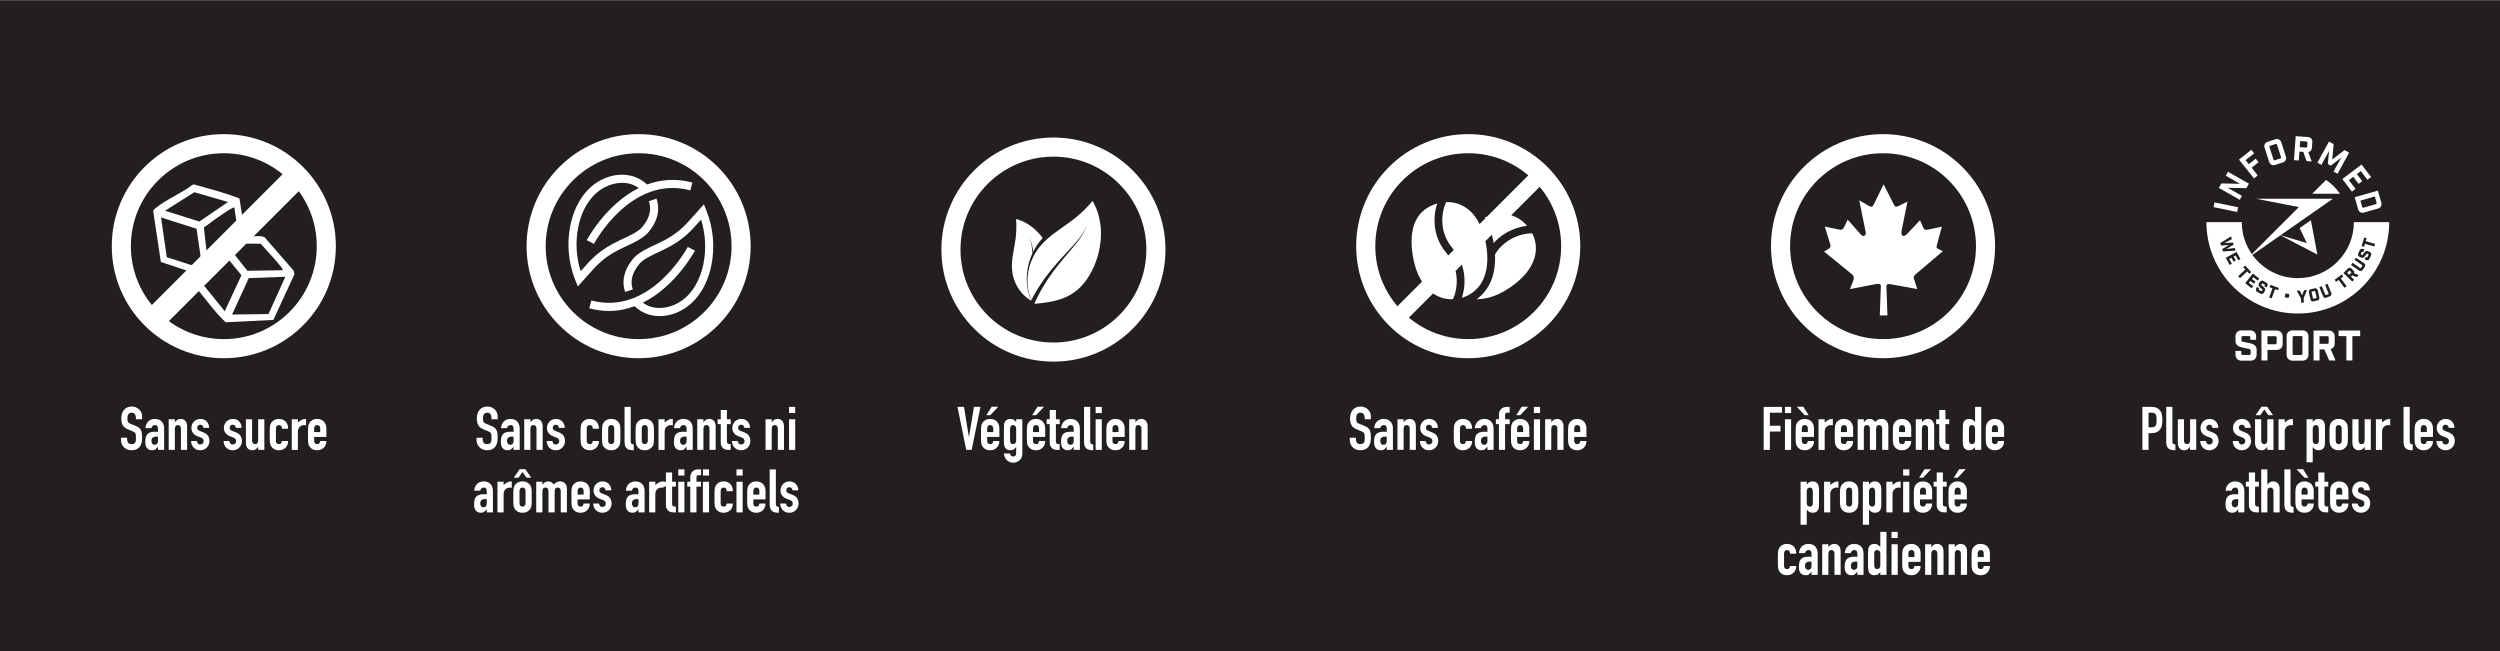 <svg viewBox="0 0 1920 500" xmlns="http://www.w3.org/2000/svg" id="Layer_5"><rect x="0" y="0" width="1920" height="500" fill="#808080" stroke="none"/><defs><style>.cls-1,.cls-2{fill:#231f20;}.cls-3{fill:#fff;}.cls-2{stroke:#fff;stroke-miterlimit:10;stroke-width:18px;}</style></defs><rect height="500" width="1920" y=".329" class="cls-1"></rect><path d="M109.138,322.005h-4.731v-1.067c0-1.082-.255-2.017-.765-2.806-.511-.789-1.368-1.183-2.574-1.183-.649,0-1.176.124-1.577.371-.402.248-.727.557-.974.928-.248.402-.418.858-.511,1.368s-.139,1.044-.139,1.6c0,.649.022,1.191.069,1.624.046.434.162.82.348,1.16.186.34.456.634.812.881.355.248.843.495,1.461.742l3.618,1.438c1.051.402,1.901.874,2.551,1.415.649.541,1.159,1.167,1.53,1.878.34.742.572,1.585.696,2.528.123.943.186,2.018.186,3.223,0,1.392-.14,2.683-.418,3.873-.278,1.19-.727,2.203-1.345,3.038-.649.866-1.5,1.546-2.551,2.041-1.052.494-2.335.742-3.85.742-1.145,0-2.211-.202-3.2-.603-.99-.401-1.84-.958-2.551-1.669-.712-.711-1.276-1.538-1.693-2.481-.417-.943-.626-1.971-.626-3.084v-1.763h4.73v1.484c0,.866.255,1.646.766,2.342.51.696,1.368,1.043,2.574,1.043.804,0,1.43-.116,1.878-.348s.796-.564,1.044-.997c.247-.433.395-.951.44-1.554.047-.603.069-1.275.069-2.018,0-.865-.031-1.577-.093-2.133s-.186-1.004-.371-1.345c-.217-.34-.503-.618-.857-.834-.356-.216-.828-.448-1.415-.696l-3.386-1.392c-2.041-.835-3.409-1.94-4.104-3.316-.695-1.375-1.044-3.1-1.044-5.172,0-1.236.17-2.412.511-3.525.34-1.113.85-2.071,1.53-2.875.649-.804,1.477-1.445,2.481-1.925,1.004-.479,2.203-.719,3.595-.719,1.175,0,2.249.217,3.224.649.974.433,1.815,1.005,2.527,1.716,1.422,1.484,2.134,3.185,2.134,5.102v2.319Z" class="cls-3"></path><path d="M121.336,345.521v-2.412h-.093c-.619.866-1.245,1.53-1.878,1.994-.635.464-1.523.696-2.667.696-.557,0-1.121-.085-1.693-.255-.572-.169-1.121-.487-1.646-.951-.526-.433-.951-1.059-1.275-1.878-.324-.819-.487-1.878-.487-3.177,0-1.329.108-2.497.325-3.502.216-1.004.618-1.847,1.206-2.528.557-.649,1.313-1.136,2.272-1.461.958-.325,2.18-.487,3.664-.487h.51c.186,0,.355.016.511.046.154.031.34.046.557.046.216,0,.447.016.695.046v-2.458c0-.804-.17-1.468-.51-1.994-.341-.525-.959-.789-1.855-.789-.619,0-1.183.202-1.693.603-.51.402-.843.99-.997,1.762h-4.592c.123-2.102.835-3.803,2.134-5.102.618-.618,1.36-1.105,2.227-1.461.865-.355,1.839-.534,2.922-.534.989,0,1.917.155,2.783.464.865.31,1.623.773,2.272,1.392.618.619,1.113,1.391,1.484,2.319.37.928.556,2.01.556,3.247v16.373h-4.73ZM121.336,335.41c-.526-.093-.959-.139-1.299-.139-1.021,0-1.895.24-2.62.719-.727.48-1.09,1.353-1.09,2.621,0,.897.216,1.623.649,2.18.433.557,1.035.835,1.809.835.804,0,1.43-.262,1.878-.789.448-.525.673-1.268.673-2.226v-3.2Z" class="cls-3"></path><path d="M129.546,345.521v-23.515h4.73v2.273h.093c.494-.742,1.09-1.353,1.786-1.832.695-.479,1.584-.719,2.667-.719.587,0,1.174.101,1.762.302.587.201,1.113.533,1.577.997s.835,1.06,1.113,1.786c.278.727.417,1.616.417,2.667v18.042h-4.73v-16.28c0-.865-.201-1.545-.603-2.041-.402-.494-.975-.742-1.717-.742-.896,0-1.515.278-1.854.835-.341.557-.511,1.361-.511,2.412v15.816h-4.73Z" class="cls-3"></path><path d="M156.168,328.591c-.031-.803-.286-1.406-.766-1.809-.479-.401-1.028-.603-1.646-.603-.741,0-1.314.24-1.716.719-.402.48-.603,1.028-.603,1.646,0,.434.107.858.324,1.276.216.417.772.796,1.67,1.136l2.783,1.113c1.762.68,2.976,1.608,3.641,2.783.664,1.175.997,2.458.997,3.85,0,.99-.179,1.91-.533,2.76-.356.851-.843,1.6-1.461,2.249-.619.649-1.361,1.16-2.227,1.531-.866.371-1.809.557-2.829.557-1.918,0-3.525-.603-4.823-1.809-.649-.587-1.176-1.322-1.577-2.203-.402-.881-.619-1.909-.649-3.084h4.452c.093.649.317,1.252.673,1.809s.981.835,1.878.835c.681,0,1.291-.224,1.832-.672.541-.448.812-1.074.812-1.878,0-.649-.171-1.206-.511-1.67-.341-.464-.959-.865-1.855-1.206l-2.272-.835c-1.484-.557-2.651-1.384-3.502-2.481-.851-1.097-1.275-2.435-1.275-4.012,0-.989.186-1.909.557-2.759.371-.85.882-1.584,1.531-2.203.618-.618,1.345-1.09,2.18-1.415s1.731-.487,2.689-.487,1.848.17,2.667.51c.819.341,1.522.82,2.11,1.438.587.619,1.051,1.353,1.392,2.203.34.851.511,1.755.511,2.713h-4.453Z" class="cls-3"></path><path d="M181.119,328.591c-.031-.803-.286-1.406-.766-1.809-.479-.401-1.028-.603-1.646-.603-.741,0-1.314.24-1.716.719-.402.48-.603,1.028-.603,1.646,0,.434.107.858.324,1.276.216.417.772.796,1.67,1.136l2.783,1.113c1.762.68,2.976,1.608,3.641,2.783.664,1.175.997,2.458.997,3.85,0,.99-.179,1.91-.533,2.76-.356.851-.843,1.6-1.461,2.249-.619.649-1.361,1.16-2.227,1.531-.866.371-1.809.557-2.829.557-1.918,0-3.525-.603-4.823-1.809-.649-.587-1.176-1.322-1.577-2.203-.402-.881-.619-1.909-.649-3.084h4.452c.093.649.317,1.252.673,1.809s.981.835,1.878.835c.681,0,1.291-.224,1.832-.672.541-.448.812-1.074.812-1.878,0-.649-.171-1.206-.511-1.67-.341-.464-.959-.865-1.855-1.206l-2.272-.835c-1.484-.557-2.651-1.384-3.502-2.481-.851-1.097-1.275-2.435-1.275-4.012,0-.989.186-1.909.557-2.759.371-.85.882-1.584,1.531-2.203.618-.618,1.345-1.09,2.18-1.415s1.731-.487,2.689-.487,1.848.17,2.667.51c.819.341,1.522.82,2.11,1.438.587.619,1.051,1.353,1.392,2.203.34.851.511,1.755.511,2.713h-4.453Z" class="cls-3"></path><path d="M203.01,322.005v23.515h-4.73v-2.272h-.093c-.495.742-1.09,1.353-1.786,1.832-.695.479-1.584.719-2.666.719-.588,0-1.176-.101-1.763-.301-.588-.201-1.113-.534-1.577-.998s-.835-1.059-1.113-1.786c-.278-.726-.417-1.615-.417-2.667v-18.042h4.73v16.28c0,.866.201,1.546.604,2.041.401.495.974.742,1.716.742.896,0,1.515-.278,1.855-.835.34-.556.51-1.36.51-2.412v-15.816h4.73Z" class="cls-3"></path><path d="M211.915,338.749c0,.742.209,1.314.626,1.716.418.402.981.603,1.693.603.896,0,1.491-.262,1.785-.789.294-.525.472-1.051.533-1.577h4.731c0,2.072-.634,3.742-1.901,5.009-.619.649-1.361,1.16-2.227,1.531-.866.371-1.84.557-2.922.557-1.484,0-2.745-.309-3.78-.928-1.036-.618-1.832-1.438-2.389-2.458-.341-.618-.572-1.329-.695-2.134-.124-.804-.186-1.685-.186-2.644v-7.746c0-.958.062-1.839.186-2.644.123-.804.354-1.515.695-2.134.557-1.02,1.353-1.839,2.389-2.458,1.035-.618,2.296-.928,3.78-.928,1.082,0,2.063.186,2.945.557.881.371,1.63.881,2.249,1.531,1.236,1.391,1.855,3.2,1.855,5.426h-4.731c0-.958-.208-1.662-.626-2.11-.417-.448-.981-.672-1.692-.672-.712,0-1.275.225-1.693.672-.417.449-.626,1.121-.626,2.018v9.601Z" class="cls-3"></path><path d="M224.067,345.521v-23.515h4.73v2.505c.958-.866,1.901-1.546,2.829-2.041.928-.494,2.071-.742,3.433-.742v5.009c-.464-.186-.943-.278-1.438-.278-.494,0-1.028.085-1.6.255-.572.17-1.09.457-1.554.858-.495.402-.897.927-1.206,1.577-.31.649-.464,1.454-.464,2.412v13.96h-4.73Z" class="cls-3"></path><path d="M250.642,335.549h-9.368v3.2c0,.742.208,1.314.626,1.716.417.402.981.603,1.692.603.896,0,1.492-.262,1.786-.789.293-.525.471-1.051.533-1.577h4.73c0,2.072-.634,3.742-1.901,5.009-.619.649-1.36,1.16-2.227,1.531-.865.371-1.84.557-2.922.557-1.483,0-2.744-.309-3.779-.928-1.037-.618-1.832-1.438-2.389-2.458-.341-.618-.573-1.329-.696-2.134-.124-.804-.186-1.685-.186-2.644v-7.746c0-.958.062-1.839.186-2.644.123-.804.355-1.515.696-2.134.557-1.02,1.352-1.839,2.389-2.458,1.035-.618,2.296-.928,3.779-.928,1.082,0,2.064.186,2.945.557.882.371,1.631.881,2.25,1.531,1.236,1.391,1.854,3.139,1.854,5.241v6.494ZM241.274,331.838h4.638v-2.69c0-.896-.209-1.569-.626-2.018-.418-.448-.982-.672-1.693-.672s-1.275.225-1.692.672c-.418.449-.626,1.121-.626,2.018v2.69Z" class="cls-3"></path><path d="M171.889,275.105c-11.613,0-22.882-2.276-33.494-6.765-10.247-4.334-19.448-10.537-27.348-18.437-7.9-7.9-14.103-17.101-18.437-27.348-4.489-10.613-6.765-21.882-6.765-33.494s2.276-22.882,6.765-33.494c4.334-10.247,10.537-19.448,18.437-27.348,7.9-7.9,17.101-14.103,27.348-18.437,10.613-4.489,21.882-6.765,33.494-6.765s22.882,2.276,33.494,6.765c10.247,4.334,19.448,10.537,27.348,18.437,7.9,7.9,14.103,17.101,18.437,27.348,4.489,10.613,6.765,21.882,6.765,33.494s-2.276,22.882-6.765,33.494c-4.334,10.247-10.537,19.448-18.437,27.348-7.9,7.9-17.101,14.103-27.348,18.437-10.613,4.489-21.882,6.765-33.494,6.765ZM171.889,117.689c-9.639,0-18.985,1.886-27.779,5.606-8.498,3.594-16.132,8.742-22.689,15.299-6.557,6.557-11.704,14.191-15.299,22.689-3.72,8.794-5.606,18.141-5.606,27.779s1.886,18.985,5.606,27.779c3.594,8.498,8.742,16.132,15.299,22.689,6.557,6.557,14.191,11.704,22.689,15.299,8.794,3.72,18.141,5.606,27.779,5.606s18.985-1.886,27.779-5.606c8.498-3.594,16.132-8.742,22.689-15.299,6.557-6.557,11.704-14.191,15.299-22.689,3.72-8.794,5.606-18.141,5.606-27.779s-1.886-18.985-5.606-27.779c-3.594-8.498-8.742-16.132-15.299-22.689-6.557-6.557-14.191-11.704-22.689-15.299-8.794-3.72-18.141-5.606-27.779-5.606Z" class="cls-3"></path><path d="M206.207,241.169l12.939-28.627-28.085,1.043-12.826,27.969,27.972-.385ZM167.556,189.562l-12.493,27.795,17.529,21.663,12.838-27.639-17.873-21.819ZM216.991,207.553c.832-.571-2.345-4.089-2.908-4.772-4.398-5.348-9.304-10.422-13.923-15.591l-26.832-.213,16.686,20.986,26.977-.409ZM150.967,175.686l-27.298-8.69,4.424,30.54,26.038,8.368.863-2.416-4.028-27.802ZM183.076,181.067l-3.03-21.631c-.594-.818-7.074,3.621-8.126,4.315-5.213,3.449-10.397,7.263-15.321,10.994l2.144,19.32c.997.104,1.158-.699,1.529-1.335M175.135,155.136l-25.891-7.517-22.49,14.243,26.379,8.268,22.003-14.993ZM188.342,181.198c1.089,1.206,13.069-1.073,15.119,1.298l21.982,25.279.722,2.762-16.23,35.157-36.618,1.812c-9.014-8.394-15.944-18.883-24.122-28.102-1.428-1.844,3.233-7.893,2.639-8.806l-28.282-9.402-5.905-39.096c.267-1.194,1.244-1.725,2.09-2.437,7.659-6.441,19.916-11.29,27.981-17.706l1.413-.283c11.614,3.403,23.615,6.241,34.797,10.819l4.413,28.705Z" class="cls-3"></path><line y2="136.709" x2="226.86" y1="246.65" x1="116.919" class="cls-2"></line><path d="M382.21,322.005h-4.731v-1.067c0-1.082-.255-2.017-.765-2.806-.511-.789-1.368-1.183-2.574-1.183-.649,0-1.176.124-1.577.371-.402.248-.727.557-.974.928-.248.402-.418.858-.511,1.368s-.139,1.044-.139,1.6c0,.649.022,1.191.069,1.624.046.434.162.82.348,1.16.186.34.456.634.812.881.355.248.843.495,1.461.742l3.618,1.438c1.051.402,1.901.874,2.551,1.415.649.541,1.159,1.167,1.53,1.878.34.742.572,1.585.696,2.528.123.943.186,2.018.186,3.223,0,1.392-.14,2.683-.418,3.873-.278,1.19-.727,2.203-1.345,3.038-.649.866-1.5,1.546-2.551,2.041-1.052.494-2.335.742-3.85.742-1.145,0-2.211-.202-3.2-.603-.99-.401-1.84-.958-2.551-1.669-.712-.711-1.276-1.538-1.693-2.481-.417-.943-.626-1.971-.626-3.084v-1.763h4.73v1.484c0,.866.255,1.646.766,2.342.51.696,1.368,1.043,2.574,1.043.804,0,1.43-.116,1.878-.348s.796-.564,1.044-.997c.247-.433.395-.951.44-1.554.047-.603.069-1.275.069-2.018,0-.865-.031-1.577-.093-2.133s-.186-1.004-.371-1.345c-.217-.34-.503-.618-.857-.834-.356-.216-.828-.448-1.415-.696l-3.386-1.392c-2.041-.835-3.409-1.94-4.104-3.316-.695-1.375-1.044-3.1-1.044-5.172,0-1.236.17-2.412.511-3.525.34-1.113.85-2.071,1.53-2.875.649-.804,1.477-1.445,2.481-1.925,1.004-.479,2.203-.719,3.595-.719,1.175,0,2.249.217,3.224.649.974.433,1.815,1.005,2.527,1.716,1.422,1.484,2.134,3.185,2.134,5.102v2.319Z" class="cls-3"></path><path d="M394.407,345.521v-2.412h-.093c-.619.866-1.245,1.53-1.878,1.994-.635.464-1.523.696-2.667.696-.557,0-1.121-.085-1.693-.255-.572-.169-1.121-.487-1.646-.951-.526-.433-.951-1.059-1.275-1.878-.324-.819-.487-1.878-.487-3.177,0-1.329.108-2.497.325-3.502.216-1.004.618-1.847,1.206-2.528.557-.649,1.313-1.136,2.272-1.461.958-.325,2.18-.487,3.664-.487h.51c.186,0,.355.016.511.046.154.031.34.046.557.046.216,0,.447.016.695.046v-2.458c0-.804-.17-1.468-.51-1.994-.341-.525-.959-.789-1.855-.789-.619,0-1.183.202-1.693.603-.51.402-.843.99-.997,1.762h-4.592c.123-2.102.835-3.803,2.134-5.102.618-.618,1.36-1.105,2.227-1.461.865-.355,1.839-.534,2.922-.534.989,0,1.917.155,2.783.464.865.31,1.623.773,2.272,1.392.618.619,1.113,1.391,1.484,2.319.37.928.556,2.01.556,3.247v16.373h-4.73ZM394.407,335.41c-.526-.093-.959-.139-1.299-.139-1.021,0-1.895.24-2.62.719-.727.48-1.09,1.353-1.09,2.621,0,.897.216,1.623.649,2.18.433.557,1.035.835,1.809.835.804,0,1.43-.262,1.878-.789.448-.525.673-1.268.673-2.226v-3.2Z" class="cls-3"></path><path d="M402.617,345.521v-23.515h4.73v2.273h.093c.494-.742,1.09-1.353,1.786-1.832.695-.479,1.584-.719,2.667-.719.587,0,1.174.101,1.762.302.587.201,1.113.533,1.577.997s.835,1.06,1.113,1.786c.278.727.417,1.616.417,2.667v18.042h-4.73v-16.28c0-.865-.201-1.545-.603-2.041-.402-.494-.975-.742-1.717-.742-.896,0-1.515.278-1.854.835-.341.557-.511,1.361-.511,2.412v15.816h-4.73Z" class="cls-3"></path><path d="M429.239,328.591c-.031-.803-.286-1.406-.766-1.809-.479-.401-1.028-.603-1.646-.603-.741,0-1.314.24-1.716.719-.402.48-.603,1.028-.603,1.646,0,.434.107.858.324,1.276.216.417.772.796,1.67,1.136l2.783,1.113c1.762.68,2.976,1.608,3.641,2.783.664,1.175.997,2.458.997,3.85,0,.99-.179,1.91-.533,2.76-.356.851-.843,1.6-1.461,2.249-.619.649-1.361,1.16-2.227,1.531-.866.371-1.809.557-2.829.557-1.918,0-3.525-.603-4.823-1.809-.649-.587-1.176-1.322-1.577-2.203-.402-.881-.619-1.909-.649-3.084h4.452c.093.649.317,1.252.673,1.809s.981.835,1.878.835c.681,0,1.291-.224,1.832-.672.541-.448.812-1.074.812-1.878,0-.649-.171-1.206-.511-1.67-.341-.464-.959-.865-1.855-1.206l-2.272-.835c-1.484-.557-2.651-1.384-3.502-2.481-.851-1.097-1.275-2.435-1.275-4.012,0-.989.186-1.909.557-2.759.371-.85.882-1.584,1.531-2.203.618-.618,1.345-1.09,2.18-1.415s1.731-.487,2.689-.487,1.848.17,2.667.51c.819.341,1.522.82,2.11,1.438.587.619,1.051,1.353,1.392,2.203.34.851.511,1.755.511,2.713h-4.453Z" class="cls-3"></path><path d="M450.619,338.749c0,.742.209,1.314.626,1.716.418.402.981.603,1.693.603.896,0,1.491-.262,1.785-.789.294-.525.472-1.051.533-1.577h4.731c0,2.072-.634,3.742-1.901,5.009-.619.649-1.361,1.16-2.227,1.531-.866.371-1.84.557-2.922.557-1.484,0-2.745-.309-3.78-.928-1.036-.618-1.832-1.438-2.389-2.458-.341-.618-.572-1.329-.695-2.134-.124-.804-.186-1.685-.186-2.644v-7.746c0-.958.062-1.839.186-2.644.123-.804.354-1.515.695-2.134.557-1.02,1.353-1.839,2.389-2.458,1.035-.618,2.296-.928,3.78-.928,1.082,0,2.063.186,2.945.557.881.371,1.63.881,2.249,1.531,1.236,1.391,1.855,3.2,1.855,5.426h-4.731c0-.958-.208-1.662-.626-2.11-.417-.448-.981-.672-1.692-.672-.712,0-1.275.225-1.693.672-.417.449-.626,1.121-.626,2.018v9.601Z" class="cls-3"></path><path d="M462.353,329.89c0-.958.062-1.839.186-2.644.123-.804.355-1.515.696-2.134.557-1.02,1.352-1.839,2.389-2.458,1.035-.618,2.296-.928,3.779-.928,1.484,0,2.744.31,3.78.928,1.036.619,1.832,1.438,2.389,2.458.34.619.572,1.33.695,2.134.124.804.186,1.686.186,2.644v7.746c0,.959-.062,1.84-.186,2.644-.123.805-.355,1.516-.695,2.134-.557,1.021-1.353,1.84-2.389,2.458-1.036.619-2.296.928-3.78.928-1.483,0-2.744-.309-3.779-.928-1.037-.618-1.832-1.438-2.389-2.458-.341-.618-.573-1.329-.696-2.134-.124-.804-.186-1.685-.186-2.644v-7.746ZM467.085,338.378c0,.897.208,1.57.626,2.018.417.449.981.672,1.692.672s1.275-.224,1.693-.672c.417-.448.626-1.121.626-2.018v-9.23c0-.896-.209-1.569-.626-2.018-.418-.448-.982-.672-1.693-.672s-1.275.225-1.692.672c-.418.449-.626,1.121-.626,2.018v9.23Z" class="cls-3"></path><path d="M479.653,312.498h4.73v26.391c0,.897.162,1.507.487,1.832.324.325.935.533,1.832.626v4.453c-1.083,0-2.057-.085-2.922-.255-.866-.169-1.608-.502-2.227-.997-.619-.464-1.09-1.12-1.415-1.971-.324-.85-.486-1.971-.486-3.362v-26.715Z" class="cls-3"></path><path d="M488.139,329.89c0-.958.062-1.839.186-2.644.123-.804.355-1.515.696-2.134.557-1.02,1.352-1.839,2.389-2.458,1.035-.618,2.296-.928,3.779-.928,1.484,0,2.744.31,3.78.928,1.036.619,1.832,1.438,2.389,2.458.34.619.572,1.33.695,2.134.124.804.186,1.686.186,2.644v7.746c0,.959-.062,1.84-.186,2.644-.123.805-.355,1.516-.695,2.134-.557,1.021-1.353,1.84-2.389,2.458-1.036.619-2.296.928-3.78.928-1.483,0-2.744-.309-3.779-.928-1.037-.618-1.832-1.438-2.389-2.458-.341-.618-.573-1.329-.696-2.134-.124-.804-.186-1.685-.186-2.644v-7.746ZM492.871,338.378c0,.897.208,1.57.626,2.018.417.449.981.672,1.692.672s1.275-.224,1.693-.672c.417-.448.626-1.121.626-2.018v-9.23c0-.896-.209-1.569-.626-2.018-.418-.448-.982-.672-1.693-.672s-1.275.225-1.692.672c-.418.449-.626,1.121-.626,2.018v9.23Z" class="cls-3"></path><path d="M505.718,345.521v-23.515h4.73v2.505c.958-.866,1.901-1.546,2.829-2.041.928-.494,2.071-.742,3.433-.742v5.009c-.464-.186-.943-.278-1.438-.278-.494,0-1.028.085-1.6.255-.572.17-1.09.457-1.554.858-.495.402-.897.927-1.206,1.577-.31.649-.464,1.454-.464,2.412v13.96h-4.73Z" class="cls-3"></path><path d="M527.285,345.521v-2.412h-.093c-.619.866-1.245,1.53-1.878,1.994-.635.464-1.523.696-2.667.696-.557,0-1.121-.085-1.693-.255-.572-.169-1.121-.487-1.646-.951-.526-.433-.951-1.059-1.275-1.878-.324-.819-.487-1.878-.487-3.177,0-1.329.108-2.497.325-3.502.216-1.004.618-1.847,1.206-2.528.557-.649,1.313-1.136,2.272-1.461.958-.325,2.18-.487,3.664-.487h.51c.186,0,.355.016.511.046.154.031.34.046.557.046.216,0,.447.016.695.046v-2.458c0-.804-.17-1.468-.51-1.994-.341-.525-.959-.789-1.855-.789-.619,0-1.183.202-1.693.603-.51.402-.843.99-.997,1.762h-4.592c.123-2.102.835-3.803,2.134-5.102.618-.618,1.36-1.105,2.227-1.461.865-.355,1.839-.534,2.922-.534.989,0,1.917.155,2.783.464.865.31,1.623.773,2.272,1.392.618.619,1.113,1.391,1.484,2.319.37.928.556,2.01.556,3.247v16.373h-4.73ZM527.285,335.41c-.526-.093-.959-.139-1.299-.139-1.021,0-1.895.24-2.62.719-.727.48-1.09,1.353-1.09,2.621,0,.897.216,1.623.649,2.18.433.557,1.035.835,1.809.835.804,0,1.43-.262,1.878-.789.448-.525.673-1.268.673-2.226v-3.2Z" class="cls-3"></path><path d="M535.495,345.521v-23.515h4.73v2.273h.093c.494-.742,1.09-1.353,1.786-1.832.695-.479,1.584-.719,2.667-.719.587,0,1.174.101,1.762.302.587.201,1.113.533,1.577.997s.835,1.06,1.113,1.786c.278.727.417,1.616.417,2.667v18.042h-4.73v-16.28c0-.865-.201-1.545-.603-2.041-.402-.494-.975-.742-1.717-.742-.896,0-1.515.278-1.854.835-.341.557-.511,1.361-.511,2.412v15.816h-4.73Z" class="cls-3"></path><path d="M553.537,322.005v-7.143h4.73v7.143h2.922v3.71h-2.922v13.033c0,.557.054.99.162,1.298.108.31.286.541.534.696.247.155.548.248.904.278.354.031.795.046,1.321.046v4.453h-1.948c-1.082,0-1.986-.169-2.713-.51-.727-.34-1.307-.772-1.739-1.299-.434-.525-.75-1.12-.951-1.786-.201-.665-.301-1.306-.301-1.925v-14.285h-2.365v-3.71h2.365Z" class="cls-3"></path><path d="M571.579,328.591c-.031-.803-.286-1.406-.766-1.809-.479-.401-1.028-.603-1.646-.603-.741,0-1.314.24-1.716.719-.402.48-.603,1.028-.603,1.646,0,.434.107.858.324,1.276.216.417.772.796,1.67,1.136l2.783,1.113c1.762.68,2.976,1.608,3.641,2.783.664,1.175.997,2.458.997,3.85,0,.99-.179,1.91-.533,2.76-.356.851-.843,1.6-1.461,2.249-.619.649-1.361,1.16-2.227,1.531-.866.371-1.809.557-2.829.557-1.918,0-3.525-.603-4.823-1.809-.649-.587-1.176-1.322-1.577-2.203-.402-.881-.619-1.909-.649-3.084h4.452c.093.649.317,1.252.673,1.809s.981.835,1.878.835c.681,0,1.291-.224,1.832-.672.541-.448.812-1.074.812-1.878,0-.649-.171-1.206-.511-1.67-.341-.464-.959-.865-1.855-1.206l-2.272-.835c-1.484-.557-2.651-1.384-3.502-2.481-.851-1.097-1.275-2.435-1.275-4.012,0-.989.186-1.909.557-2.759.371-.85.882-1.584,1.531-2.203.618-.618,1.345-1.09,2.18-1.415s1.731-.487,2.689-.487,1.848.17,2.667.51c.819.341,1.522.82,2.11,1.438.587.619,1.051,1.353,1.392,2.203.34.851.511,1.755.511,2.713h-4.453Z" class="cls-3"></path><path d="M587.95,345.521v-23.515h4.73v2.273h.093c.494-.742,1.09-1.353,1.786-1.832.695-.479,1.584-.719,2.667-.719.587,0,1.174.101,1.762.302.587.201,1.113.533,1.577.997s.835,1.06,1.113,1.786c.278.727.417,1.616.417,2.667v18.042h-4.73v-16.28c0-.865-.201-1.545-.603-2.041-.402-.494-.975-.742-1.717-.742-.896,0-1.515.278-1.854.835-.341.557-.511,1.361-.511,2.412v15.816h-4.73Z" class="cls-3"></path><path d="M605.992,317.228v-4.73h4.73v4.73h-4.73ZM605.992,345.521v-23.515h4.73v23.515h-4.73Z" class="cls-3"></path><path d="M373.838,393.511v-2.412h-.093c-.619.866-1.245,1.53-1.878,1.994-.635.464-1.523.696-2.667.696-.557,0-1.121-.085-1.693-.255-.572-.169-1.121-.487-1.646-.951-.526-.433-.951-1.059-1.275-1.878-.324-.819-.487-1.878-.487-3.177,0-1.329.108-2.497.325-3.502.216-1.004.618-1.847,1.206-2.528.557-.649,1.313-1.136,2.272-1.461.958-.325,2.18-.487,3.664-.487h.51c.186,0,.355.016.511.046.154.031.34.046.557.046.216,0,.447.016.695.046v-2.458c0-.804-.17-1.468-.51-1.994-.341-.525-.959-.789-1.855-.789-.619,0-1.183.202-1.693.603-.51.402-.843.99-.997,1.762h-4.592c.123-2.102.835-3.803,2.134-5.102.618-.618,1.36-1.105,2.227-1.461.865-.355,1.839-.534,2.922-.534.989,0,1.917.155,2.783.464.865.31,1.623.773,2.272,1.392.618.619,1.113,1.391,1.484,2.319.37.928.556,2.01.556,3.247v16.373h-4.73ZM373.838,383.4c-.526-.093-.959-.139-1.299-.139-1.021,0-1.895.24-2.62.719-.727.48-1.09,1.353-1.09,2.621,0,.897.216,1.623.649,2.18.433.557,1.035.835,1.809.835.804,0,1.43-.262,1.878-.789.448-.525.673-1.268.673-2.226v-3.2Z" class="cls-3"></path><path d="M382.047,393.511v-23.515h4.73v2.505c.958-.866,1.901-1.546,2.829-2.041.928-.494,2.071-.742,3.433-.742v5.009c-.464-.186-.943-.278-1.438-.278-.494,0-1.028.085-1.6.255-.572.17-1.09.457-1.554.858-.495.402-.897.927-1.206,1.577-.31.649-.464,1.454-.464,2.412v13.96h-4.73Z" class="cls-3"></path><path d="M394.244,377.881c0-.958.062-1.839.186-2.644.123-.804.355-1.515.696-2.134.557-1.02,1.352-1.839,2.389-2.458,1.035-.618,2.296-.928,3.779-.928,1.484,0,2.744.31,3.78.928,1.036.619,1.832,1.438,2.389,2.458.34.619.572,1.33.695,2.134.124.804.186,1.686.186,2.644v7.746c0,.959-.062,1.84-.186,2.644-.123.805-.355,1.516-.695,2.134-.557,1.021-1.353,1.84-2.389,2.458-1.036.619-2.296.928-3.78.928-1.483,0-2.744-.309-3.779-.928-1.037-.618-1.832-1.438-2.389-2.458-.341-.618-.573-1.329-.696-2.134-.124-.804-.186-1.685-.186-2.644v-7.746ZM394.569,366.889l4.545-6.54h4.36l4.545,6.54h-3.618l-3.107-4.406-3.107,4.406h-3.617ZM398.975,386.369c0,.897.208,1.57.626,2.018.417.449.981.672,1.692.672s1.275-.224,1.693-.672c.417-.448.626-1.121.626-2.018v-9.23c0-.896-.209-1.569-.626-2.018-.418-.448-.982-.672-1.693-.672s-1.275.225-1.692.672c-.418.449-.626,1.121-.626,2.018v9.23Z" class="cls-3"></path><path d="M411.823,393.511v-23.515h4.73v2.273h.093c.494-.742,1.09-1.353,1.786-1.832.695-.479,1.584-.719,2.667-.719,1.02,0,1.87.248,2.551.742.68.495,1.236,1.036,1.669,1.624.588-.649,1.236-1.206,1.948-1.67.711-.464,1.7-.696,2.969-.696.587,0,1.189.101,1.809.302.618.201,1.175.533,1.67.997.494.464.896,1.06,1.206,1.786.309.727.464,1.616.464,2.667v18.042h-4.731v-16.28c0-.865-.201-1.545-.603-2.041-.402-.494-.975-.742-1.716-.742-.897,0-1.516.278-1.855.835-.341.557-.511,1.361-.511,2.412v15.816h-4.73v-16.28c0-.865-.201-1.545-.603-2.041-.402-.494-.975-.742-1.717-.742-.896,0-1.515.278-1.854.835-.341.557-.511,1.361-.511,2.412v15.816h-4.73Z" class="cls-3"></path><path d="M452.962,383.54h-9.368v3.2c0,.742.208,1.314.626,1.716.417.402.981.603,1.692.603.896,0,1.492-.262,1.786-.789.293-.525.471-1.051.533-1.577h4.73c0,2.072-.634,3.742-1.901,5.009-.619.649-1.36,1.16-2.227,1.531-.865.371-1.84.557-2.922.557-1.483,0-2.744-.309-3.779-.928-1.037-.618-1.832-1.438-2.389-2.458-.341-.618-.573-1.329-.696-2.134-.124-.804-.186-1.685-.186-2.644v-7.746c0-.958.062-1.839.186-2.644.123-.804.355-1.515.696-2.134.557-1.02,1.352-1.839,2.389-2.458,1.035-.618,2.296-.928,3.779-.928,1.082,0,2.064.186,2.945.557.882.371,1.631.881,2.25,1.531,1.236,1.391,1.854,3.139,1.854,5.241v6.494ZM443.593,379.829h4.638v-2.69c0-.896-.209-1.569-.626-2.018-.418-.448-.982-.672-1.693-.672s-1.275.225-1.692.672c-.418.449-.626,1.121-.626,2.018v2.69Z" class="cls-3"></path><path d="M465.02,376.582c-.031-.803-.286-1.406-.766-1.809-.479-.401-1.028-.603-1.646-.603-.741,0-1.314.24-1.716.719-.402.48-.603,1.028-.603,1.646,0,.434.107.858.324,1.276.216.417.772.796,1.67,1.136l2.783,1.113c1.762.68,2.976,1.608,3.641,2.783.664,1.175.997,2.458.997,3.85,0,.99-.179,1.91-.533,2.76-.356.851-.843,1.6-1.461,2.249-.619.649-1.361,1.16-2.227,1.531-.866.371-1.809.557-2.829.557-1.918,0-3.525-.603-4.823-1.809-.649-.587-1.176-1.322-1.577-2.203-.402-.881-.619-1.909-.649-3.084h4.452c.093.649.317,1.252.673,1.809s.981.835,1.878.835c.681,0,1.291-.224,1.832-.672.541-.448.812-1.074.812-1.878,0-.649-.171-1.206-.511-1.67-.341-.464-.959-.865-1.855-1.206l-2.272-.835c-1.484-.557-2.651-1.384-3.502-2.481-.851-1.097-1.275-2.435-1.275-4.012,0-.989.186-1.909.557-2.759.371-.85.882-1.584,1.531-2.203.618-.618,1.345-1.09,2.18-1.415s1.731-.487,2.689-.487,1.848.17,2.667.51c.819.341,1.522.82,2.11,1.438.587.619,1.051,1.353,1.392,2.203.34.851.511,1.755.511,2.713h-4.453Z" class="cls-3"></path><path d="M490.343,393.511v-2.412h-.093c-.619.866-1.245,1.53-1.878,1.994-.635.464-1.523.696-2.667.696-.557,0-1.121-.085-1.693-.255-.572-.169-1.121-.487-1.646-.951-.526-.433-.951-1.059-1.275-1.878-.324-.819-.487-1.878-.487-3.177,0-1.329.108-2.497.325-3.502.216-1.004.618-1.847,1.206-2.528.557-.649,1.313-1.136,2.272-1.461.958-.325,2.18-.487,3.664-.487h.51c.186,0,.355.016.511.046.154.031.34.046.557.046.216,0,.447.016.695.046v-2.458c0-.804-.17-1.468-.51-1.994-.341-.525-.959-.789-1.855-.789-.619,0-1.183.202-1.693.603-.51.402-.843.99-.997,1.762h-4.592c.123-2.102.835-3.803,2.134-5.102.618-.618,1.36-1.105,2.227-1.461.865-.355,1.839-.534,2.922-.534.989,0,1.917.155,2.783.464.865.31,1.623.773,2.272,1.392.618.619,1.113,1.391,1.484,2.319.37.928.556,2.01.556,3.247v16.373h-4.73ZM490.343,383.4c-.526-.093-.959-.139-1.299-.139-1.021,0-1.895.24-2.62.719-.727.48-1.09,1.353-1.09,2.621,0,.897.216,1.623.649,2.18.433.557,1.035.835,1.809.835.804,0,1.43-.262,1.878-.789.448-.525.673-1.268.673-2.226v-3.2Z" class="cls-3"></path><path d="M498.551,393.511v-23.515h4.73v2.505c.958-.866,1.901-1.546,2.829-2.041.928-.494,2.071-.742,3.433-.742v5.009c-.464-.186-.943-.278-1.438-.278-.494,0-1.028.085-1.6.255-.572.17-1.09.457-1.554.858-.495.402-.897.927-1.206,1.577-.31.649-.464,1.454-.464,2.412v13.96h-4.73Z" class="cls-3"></path><path d="M511.445,369.996v-7.143h4.73v7.143h2.922v3.71h-2.922v13.033c0,.557.054.99.162,1.298.108.31.286.541.534.696.247.155.548.248.904.278.354.031.795.046,1.321.046v4.453h-1.948c-1.082,0-1.986-.169-2.713-.51-.727-.34-1.307-.772-1.739-1.299-.434-.525-.75-1.12-.951-1.786-.201-.665-.301-1.306-.301-1.925v-14.285h-2.365v-3.71h2.365Z" class="cls-3"></path><path d="M520.907,365.219v-4.73h4.73v4.73h-4.73ZM520.907,393.511v-23.515h4.73v23.515h-4.73Z" class="cls-3"></path><path d="M530.135,393.511v-19.805h-2.319v-3.71h2.319v-3.2c0-1.144.17-2.11.511-2.899.34-.788.804-1.445,1.391-1.971.557-.525,1.198-.896,1.925-1.113s1.477-.325,2.25-.325h2.18v4.453h-2.134c-.928,0-1.391.541-1.391,1.623v3.432h3.524v3.71h-3.524v19.805h-4.731Z" class="cls-3"></path><path d="M539.829,365.219v-4.73h4.73v4.73h-4.73ZM539.829,393.511v-23.515h4.73v23.515h-4.73Z" class="cls-3"></path><path d="M553.464,386.74c0,.742.209,1.314.626,1.716.418.402.981.603,1.693.603.896,0,1.491-.262,1.785-.789.294-.525.472-1.051.533-1.577h4.731c0,2.072-.634,3.742-1.901,5.009-.619.649-1.361,1.16-2.227,1.531-.866.371-1.84.557-2.922.557-1.484,0-2.745-.309-3.78-.928-1.036-.618-1.832-1.438-2.389-2.458-.341-.618-.572-1.329-.695-2.134-.124-.804-.186-1.685-.186-2.644v-7.746c0-.958.062-1.839.186-2.644.123-.804.354-1.515.695-2.134.557-1.02,1.353-1.839,2.389-2.458,1.035-.618,2.296-.928,3.78-.928,1.082,0,2.063.186,2.945.557.881.371,1.63.881,2.249,1.531,1.236,1.391,1.855,3.2,1.855,5.426h-4.731c0-.958-.208-1.662-.626-2.11-.417-.448-.981-.672-1.692-.672-.712,0-1.275.225-1.693.672-.417.449-.626,1.121-.626,2.018v9.601Z" class="cls-3"></path><path d="M565.616,365.219v-4.73h4.73v4.73h-4.73ZM565.616,393.511v-23.515h4.73v23.515h-4.73Z" class="cls-3"></path><path d="M587.924,383.54h-9.368v3.2c0,.742.208,1.314.626,1.716.417.402.981.603,1.692.603.896,0,1.492-.262,1.786-.789.293-.525.471-1.051.533-1.577h4.73c0,2.072-.634,3.742-1.901,5.009-.619.649-1.36,1.16-2.227,1.531-.865.371-1.84.557-2.922.557-1.483,0-2.744-.309-3.779-.928-1.037-.618-1.832-1.438-2.389-2.458-.341-.618-.573-1.329-.696-2.134-.124-.804-.186-1.685-.186-2.644v-7.746c0-.958.062-1.839.186-2.644.123-.804.355-1.515.696-2.134.557-1.02,1.352-1.839,2.389-2.458,1.035-.618,2.296-.928,3.779-.928,1.082,0,2.064.186,2.945.557.882.371,1.631.881,2.25,1.531,1.236,1.391,1.854,3.139,1.854,5.241v6.494ZM578.555,379.829h4.638v-2.69c0-.896-.209-1.569-.626-2.018-.418-.448-.982-.672-1.693-.672s-1.275.225-1.692.672c-.418.449-.626,1.121-.626,2.018v2.69Z" class="cls-3"></path><path d="M591.125,360.488h4.73v26.391c0,.897.162,1.507.487,1.832.324.325.935.533,1.832.626v4.453c-1.083,0-2.057-.085-2.922-.255-.866-.169-1.608-.502-2.227-.997-.619-.464-1.09-1.12-1.415-1.971-.324-.85-.486-1.971-.486-3.362v-26.715Z" class="cls-3"></path><path d="M608.609,376.582c-.031-.803-.286-1.406-.766-1.809-.479-.401-1.028-.603-1.646-.603-.741,0-1.314.24-1.716.719-.402.48-.603,1.028-.603,1.646,0,.434.107.858.324,1.276.216.417.772.796,1.67,1.136l2.783,1.113c1.762.68,2.976,1.608,3.641,2.783.664,1.175.997,2.458.997,3.85,0,.99-.179,1.91-.533,2.76-.356.851-.843,1.6-1.461,2.249-.619.649-1.361,1.16-2.227,1.531-.866.371-1.809.557-2.829.557-1.918,0-3.525-.603-4.823-1.809-.649-.587-1.176-1.322-1.577-2.203-.402-.881-.619-1.909-.649-3.084h4.452c.093.649.317,1.252.673,1.809s.981.835,1.878.835c.681,0,1.291-.224,1.832-.672.541-.448.812-1.074.812-1.878,0-.649-.171-1.206-.511-1.67-.341-.464-.959-.865-1.855-1.206l-2.272-.835c-1.484-.557-2.651-1.384-3.502-2.481-.851-1.097-1.275-2.435-1.275-4.012,0-.989.186-1.909.557-2.759.371-.85.882-1.584,1.531-2.203.618-.618,1.345-1.09,2.18-1.415s1.731-.487,2.689-.487,1.848.17,2.667.51c.819.341,1.522.82,2.11,1.438.587.619,1.051,1.353,1.392,2.203.34.851.511,1.755.511,2.713h-4.453Z" class="cls-3"></path><path d="M490.46,275.105c-11.613,0-22.882-2.276-33.494-6.765-10.247-4.334-19.448-10.537-27.348-18.437-7.9-7.9-14.103-17.101-18.437-27.348-4.489-10.613-6.765-21.882-6.765-33.494s2.276-22.882,6.765-33.494c4.334-10.247,10.537-19.448,18.437-27.348,7.9-7.9,17.101-14.103,27.348-18.437,10.613-4.489,21.882-6.765,33.494-6.765s22.882,2.276,33.494,6.765c10.247,4.334,19.448,10.537,27.348,18.437,7.9,7.9,14.103,17.101,18.437,27.348,4.489,10.613,6.765,21.882,6.765,33.494s-2.276,22.882-6.765,33.494c-4.334,10.247-10.537,19.448-18.437,27.348-7.9,7.9-17.101,14.103-27.348,18.437-10.613,4.489-21.882,6.765-33.494,6.765ZM490.46,117.689c-9.639,0-18.985,1.886-27.779,5.606-8.498,3.594-16.132,8.742-22.689,15.299-6.557,6.557-11.704,14.191-15.299,22.689-3.72,8.794-5.606,18.141-5.606,27.779s1.886,18.985,5.606,27.779c3.594,8.498,8.742,16.132,15.299,22.689,6.557,6.557,14.191,11.704,22.689,15.299,8.794,3.72,18.141,5.606,27.779,5.606s18.985-1.886,27.779-5.606c8.498-3.594,16.132-8.742,22.689-15.299,6.557-6.557,11.704-14.191,15.299-22.689,3.72-8.794,5.606-18.141,5.606-27.779s-1.886-18.985-5.606-27.779c-3.594-8.498-8.742-16.132-15.299-22.689-6.557-6.557-14.191-11.704-22.689-15.299-8.794-3.72-18.141-5.606-27.779-5.606Z" class="cls-3"></path><path d="M542.45,161.543l-1.867-4.617-6.876,7.7c-8.786,9.922-13.624,15.388-28.303,22.303l-1.904.885c-5.384,2.495-12.769,5.912-16.516,10.095-4.675,5.211-7.446,11.002-8.028,16.749-.309,3.192.073,6.418,1.146,9.586l5.881-1.989c-.788-2.328-1.073-4.681-.849-6.985.564-5.587,3.832-10.271,6.469-13.218,2.898-3.232,9.883-6.466,14.503-8.607l1.94-.903c15.837-7.458,21.288-13.609,30.31-23.804l.061-.07c3.468,10.98,4.105,22.937,1.77,34.184-1.57,7.564-5.226,18.174-13.727,25.775-7.518,6.727-17.892,9.483-26.423,7-2.22-.645-4.351-1.759-6.303-3.168,25.327-12.568,39.779-39.58,39.984-39.978l-5.505-2.868c-.279.534-28.491,53.313-74.037,41.136l-1.601,5.996c5.317,1.422,10.404,2.058,15.267,2.058,7.012,0,13.495-1.398,19.497-3.6,3.17,2.959,6.958,5.221,10.964,6.383,2.71.785,5.517,1.17,8.361,1.17,8.397-.003,17.044-3.341,23.931-9.501,9.762-8.725,13.909-20.663,15.667-29.143,2.935-14.097,1.576-29.215-3.814-42.573Z" class="cls-3"></path><path d="M478.938,190.007l1.916-.888c5.384-2.492,12.757-5.906,16.504-10.089,4.675-5.211,7.446-11.002,8.028-16.746.321-3.25-.085-6.53-1.201-9.753l-5.869,2.037c.825,2.365,1.122,4.757.891,7.1-.564,5.587-3.832,10.271-6.469,13.218-2.898,3.229-9.877,6.46-14.491,8.598l-1.952.909c-15.837,7.461-21.288,13.612-30.31,23.807l-.061.067c-3.468-10.98-4.105-22.937-1.77-34.181,1.57-7.567,5.226-18.18,13.727-25.778,7.524-6.721,17.905-9.471,26.423-6.997,2.19.635,4.302,1.735,6.239,3.122-25.323,12.569-39.712,39.623-39.92,40.02l5.505,2.868c.279-.534,28.406-53.319,74.037-41.133l1.601-5.996c-12.995-3.468-24.648-2.231-34.809,1.497-3.169-2.96-6.887-5.167-10.919-6.339-10.689-3.104-23.076.085-32.292,8.331-9.762,8.722-13.909,20.663-15.667,29.143-2.935,14.094-1.576,29.215,3.814,42.573l1.867,4.617,6.876-7.7c8.786-9.922,13.624-15.388,28.303-22.306Z" class="cls-3"></path><path d="M1052.838,322.005h-4.731v-1.067c0-1.082-.255-2.017-.765-2.806-.511-.789-1.368-1.183-2.574-1.183-.649,0-1.176.124-1.577.371-.402.248-.727.557-.974.928-.248.402-.418.858-.511,1.368s-.139,1.044-.139,1.6c0,.649.022,1.191.069,1.624.046.434.162.82.348,1.16.186.34.456.634.812.881.355.248.843.495,1.461.742l3.618,1.438c1.051.402,1.901.874,2.551,1.415.649.541,1.159,1.167,1.53,1.878.34.742.572,1.585.696,2.528.123.943.186,2.018.186,3.223,0,1.392-.14,2.683-.418,3.873-.278,1.19-.727,2.203-1.345,3.038-.649.866-1.5,1.546-2.551,2.041-1.052.494-2.335.742-3.85.742-1.145,0-2.211-.202-3.2-.603-.99-.401-1.84-.958-2.551-1.669-.712-.711-1.276-1.538-1.693-2.481-.417-.943-.626-1.971-.626-3.084v-1.763h4.73v1.484c0,.866.255,1.646.766,2.342.51.696,1.368,1.043,2.574,1.043.804,0,1.43-.116,1.878-.348s.796-.564,1.044-.997c.247-.433.395-.951.44-1.554.047-.603.069-1.275.069-2.018,0-.865-.031-1.577-.093-2.133s-.186-1.004-.371-1.345c-.217-.34-.503-.618-.857-.834-.356-.216-.828-.448-1.415-.696l-3.386-1.392c-2.041-.835-3.409-1.94-4.104-3.316-.695-1.375-1.044-3.1-1.044-5.172,0-1.236.17-2.412.511-3.525.34-1.113.85-2.071,1.53-2.875.649-.804,1.477-1.445,2.481-1.925,1.004-.479,2.203-.719,3.595-.719,1.175,0,2.249.217,3.224.649.974.433,1.815,1.005,2.527,1.716,1.422,1.484,2.134,3.185,2.134,5.102v2.319Z" class="cls-3"></path><path d="M1065.035,345.521v-2.412h-.093c-.619.866-1.245,1.53-1.878,1.994-.635.464-1.523.696-2.667.696-.557,0-1.121-.085-1.693-.255-.572-.169-1.121-.487-1.646-.951-.526-.433-.951-1.059-1.275-1.878-.324-.819-.487-1.878-.487-3.177,0-1.329.108-2.497.325-3.502.216-1.004.618-1.847,1.206-2.528.557-.649,1.313-1.136,2.272-1.461.958-.325,2.18-.487,3.664-.487h.51c.186,0,.355.016.511.046.154.031.34.046.557.046.216,0,.447.016.695.046v-2.458c0-.804-.17-1.468-.51-1.994-.341-.525-.959-.789-1.855-.789-.619,0-1.183.202-1.693.603-.51.402-.843.99-.997,1.762h-4.592c.123-2.102.835-3.803,2.134-5.102.618-.618,1.36-1.105,2.227-1.461.865-.355,1.839-.534,2.922-.534.989,0,1.917.155,2.783.464.865.31,1.623.773,2.272,1.392.618.619,1.113,1.391,1.484,2.319.37.928.556,2.01.556,3.247v16.373h-4.73ZM1065.035,335.41c-.526-.093-.959-.139-1.299-.139-1.021,0-1.895.24-2.62.719-.727.48-1.09,1.353-1.09,2.621,0,.897.216,1.623.649,2.18.433.557,1.035.835,1.809.835.804,0,1.43-.262,1.878-.789.448-.525.673-1.268.673-2.226v-3.2Z" class="cls-3"></path><path d="M1073.245,345.521v-23.515h4.73v2.273h.093c.494-.742,1.09-1.353,1.786-1.832.695-.479,1.584-.719,2.667-.719.587,0,1.174.101,1.762.302.587.201,1.113.533,1.577.997s.835,1.06,1.113,1.786c.278.727.417,1.616.417,2.667v18.042h-4.73v-16.28c0-.865-.201-1.545-.603-2.041-.402-.494-.975-.742-1.717-.742-.896,0-1.515.278-1.854.835-.341.557-.511,1.361-.511,2.412v15.816h-4.73Z" class="cls-3"></path><path d="M1099.867,328.591c-.031-.803-.286-1.406-.766-1.809-.479-.401-1.028-.603-1.646-.603-.741,0-1.314.24-1.716.719-.402.48-.603,1.028-.603,1.646,0,.434.107.858.324,1.276.216.417.772.796,1.67,1.136l2.783,1.113c1.762.68,2.976,1.608,3.641,2.783.664,1.175.997,2.458.997,3.85,0,.99-.179,1.91-.533,2.76-.356.851-.843,1.6-1.461,2.249-.619.649-1.361,1.16-2.227,1.531-.866.371-1.809.557-2.829.557-1.918,0-3.525-.603-4.823-1.809-.649-.587-1.176-1.322-1.577-2.203-.402-.881-.619-1.909-.649-3.084h4.452c.093.649.317,1.252.673,1.809s.981.835,1.878.835c.681,0,1.291-.224,1.832-.672.541-.448.812-1.074.812-1.878,0-.649-.171-1.206-.511-1.67-.341-.464-.959-.865-1.855-1.206l-2.272-.835c-1.484-.557-2.651-1.384-3.502-2.481-.851-1.097-1.275-2.435-1.275-4.012,0-.989.186-1.909.557-2.759.371-.85.882-1.584,1.531-2.203.618-.618,1.345-1.09,2.18-1.415s1.731-.487,2.689-.487,1.848.17,2.667.51c.819.341,1.522.82,2.11,1.438.587.619,1.051,1.353,1.392,2.203.34.851.511,1.755.511,2.713h-4.453Z" class="cls-3"></path><path d="M1121.247,338.749c0,.742.209,1.314.626,1.716.418.402.981.603,1.693.603.896,0,1.491-.262,1.785-.789.294-.525.472-1.051.533-1.577h4.731c0,2.072-.634,3.742-1.901,5.009-.619.649-1.361,1.16-2.227,1.531-.866.371-1.84.557-2.922.557-1.484,0-2.745-.309-3.78-.928-1.036-.618-1.832-1.438-2.389-2.458-.341-.618-.572-1.329-.695-2.134-.124-.804-.186-1.685-.186-2.644v-7.746c0-.958.062-1.839.186-2.644.123-.804.354-1.515.695-2.134.557-1.02,1.353-1.839,2.389-2.458,1.035-.618,2.296-.928,3.78-.928,1.082,0,2.063.186,2.945.557.881.371,1.63.881,2.249,1.531,1.236,1.391,1.855,3.2,1.855,5.426h-4.731c0-.958-.208-1.662-.626-2.11-.417-.448-.981-.672-1.692-.672-.712,0-1.275.225-1.693.672-.417.449-.626,1.121-.626,2.018v9.601Z" class="cls-3"></path><path d="M1142.35,345.521v-2.412h-.093c-.619.866-1.245,1.53-1.878,1.994-.635.464-1.523.696-2.667.696-.557,0-1.121-.085-1.693-.255-.572-.169-1.121-.487-1.646-.951-.526-.433-.951-1.059-1.275-1.878-.324-.819-.487-1.878-.487-3.177,0-1.329.108-2.497.325-3.502.216-1.004.618-1.847,1.206-2.528.557-.649,1.313-1.136,2.272-1.461.958-.325,2.18-.487,3.664-.487h.51c.186,0,.355.016.511.046.154.031.34.046.557.046.216,0,.447.016.695.046v-2.458c0-.804-.17-1.468-.51-1.994-.341-.525-.959-.789-1.855-.789-.619,0-1.183.202-1.693.603-.51.402-.843.99-.997,1.762h-4.592c.123-2.102.835-3.803,2.134-5.102.618-.618,1.36-1.105,2.227-1.461.865-.355,1.839-.534,2.922-.534.989,0,1.917.155,2.783.464.865.31,1.623.773,2.272,1.392.618.619,1.113,1.391,1.484,2.319.37.928.556,2.01.556,3.247v16.373h-4.73ZM1142.35,335.41c-.526-.093-.959-.139-1.299-.139-1.021,0-1.895.24-2.62.719-.727.48-1.09,1.353-1.09,2.621,0,.897.216,1.623.649,2.18.433.557,1.035.835,1.809.835.804,0,1.43-.262,1.878-.789.448-.525.673-1.268.673-2.226v-3.2Z" class="cls-3"></path><path d="M1151.162,345.521v-19.805h-2.319v-3.71h2.319v-3.2c0-1.144.17-2.11.511-2.899.34-.788.804-1.445,1.391-1.971.557-.525,1.198-.896,1.925-1.113s1.477-.325,2.25-.325h2.18v4.453h-2.134c-.928,0-1.391.541-1.391,1.623v3.432h3.524v3.71h-3.524v19.805h-4.731Z" class="cls-3"></path><path d="M1174.537,335.549h-9.368v3.2c0,.742.208,1.314.626,1.716.417.402.981.603,1.692.603.896,0,1.492-.262,1.786-.789.293-.525.471-1.051.533-1.577h4.73c0,2.072-.634,3.742-1.901,5.009-.619.649-1.36,1.16-2.227,1.531-.865.371-1.84.557-2.922.557-1.483,0-2.744-.309-3.779-.928-1.037-.618-1.832-1.438-2.389-2.458-.341-.618-.573-1.329-.696-2.134-.124-.804-.186-1.685-.186-2.644v-7.746c0-.958.062-1.839.186-2.644.123-.804.355-1.515.696-2.134.557-1.02,1.352-1.839,2.389-2.458,1.035-.618,2.296-.928,3.779-.928,1.082,0,2.064.186,2.945.557.882.371,1.631.881,2.25,1.531,1.236,1.391,1.854,3.139,1.854,5.241v6.494ZM1164.472,318.898l4.175-6.54h5.009l-6.122,6.54h-3.062ZM1165.169,331.838h4.638v-2.69c0-.896-.209-1.569-.626-2.018-.418-.448-.982-.672-1.693-.672s-1.275.225-1.692.672c-.418.449-.626,1.121-.626,2.018v2.69Z" class="cls-3"></path><path d="M1178.016,317.228v-4.73h4.73v4.73h-4.73ZM1178.016,345.521v-23.515h4.73v23.515h-4.73Z" class="cls-3"></path><path d="M1186.642,345.521v-23.515h4.73v2.273h.093c.494-.742,1.09-1.353,1.786-1.832.695-.479,1.584-.719,2.667-.719.587,0,1.174.101,1.762.302.587.201,1.113.533,1.577.997s.835,1.06,1.113,1.786c.278.727.417,1.616.417,2.667v18.042h-4.73v-16.28c0-.865-.201-1.545-.603-2.041-.402-.494-.975-.742-1.717-.742-.896,0-1.515.278-1.854.835-.341.557-.511,1.361-.511,2.412v15.816h-4.73Z" class="cls-3"></path><path d="M1218.366,335.549h-9.368v3.2c0,.742.208,1.314.626,1.716.417.402.981.603,1.692.603.896,0,1.492-.262,1.786-.789.293-.525.471-1.051.533-1.577h4.73c0,2.072-.634,3.742-1.901,5.009-.619.649-1.36,1.16-2.227,1.531-.865.371-1.84.557-2.922.557-1.483,0-2.744-.309-3.779-.928-1.037-.618-1.832-1.438-2.389-2.458-.341-.618-.573-1.329-.696-2.134-.124-.804-.186-1.685-.186-2.644v-7.746c0-.958.062-1.839.186-2.644.123-.804.355-1.515.696-2.134.557-1.02,1.352-1.839,2.389-2.458,1.035-.618,2.296-.928,3.779-.928,1.082,0,2.064.186,2.945.557.882.371,1.631.881,2.25,1.531,1.236,1.391,1.854,3.139,1.854,5.241v6.494ZM1208.998,331.838h4.638v-2.69c0-.896-.209-1.569-.626-2.018-.418-.448-.982-.672-1.693-.672s-1.275.225-1.692.672c-.418.449-.626,1.121-.626,2.018v2.69Z" class="cls-3"></path><path d="M1206.88,155.568c-4.334-10.247-10.537-19.448-18.437-27.348-7.9-7.9-17.101-14.103-27.348-18.437-10.613-4.489-21.882-6.765-33.494-6.765s-22.882,2.276-33.494,6.765c-10.247,4.334-19.448,10.537-27.348,18.437-7.9,7.9-14.103,17.101-18.437,27.348-4.489,10.612-6.765,21.882-6.765,33.494s2.276,22.882,6.765,33.494c4.334,10.247,10.537,19.448,18.437,27.348s17.101,14.103,27.348,18.437c10.612,4.489,21.882,6.765,33.494,6.765s22.882-2.276,33.494-6.765c10.247-4.334,19.448-10.537,27.348-18.437,7.9-7.9,14.103-17.101,18.437-27.348,4.489-10.613,6.765-21.882,6.765-33.494s-2.276-22.882-6.765-33.494ZM1056.229,189.062c0-9.639,1.886-18.985,5.606-27.779,3.594-8.498,8.742-16.132,15.299-22.689,6.557-6.557,14.191-11.705,22.689-15.299,8.794-3.72,18.141-5.606,27.779-5.606s18.985,1.886,27.779,5.606c6.704,2.836,12.844,6.673,18.368,11.371l-31.751,31.749c-.53.188-1.089.277-1.611.49.143.238.244.499.381.74l-4.428,4.428c-2.039-4.082-4.525-7.535-7.472-10.21-4.678-4.131-10.49-6.603-16.776-6.655-.989.008-.503.001-1.454.021l-1.002,2.42c-.005.011-.025.062-.058.15-.063.166-.135.367-.213.601-.231.689-.464,1.492-.684,2.396-.788,3.242-1.177,6.828-.951,10.582.296,4.913,1.631,9.682,4.224,14.172,1,1.733,2.182,3.413,3.557,5.035.369.435.612.914.958,1.357l-4.267,4.267c-.435-.582-.765-1.196-1.246-1.764-1.606-1.895-2.994-3.867-4.174-5.91-3.076-5.328-4.663-10.996-5.012-16.797-.265-4.391.188-8.562,1.108-12.35.26-1.074.541-2.039.825-2.885l.064-.186c-6.989,1.947-13.077,6.251-16.302,12.889-3.58,7.15-4.314,16.675-2.271,28.249,1.327,7.518,3.725,13.774,6.915,18.847l-18.906,18.906c-4.698-5.524-8.534-11.664-11.37-18.367-3.72-8.795-5.606-18.141-5.606-27.78ZM1193.368,216.841c-3.594,8.498-8.742,16.132-15.299,22.689-6.557,6.557-14.191,11.705-22.689,15.299-8.794,3.72-18.141,5.606-27.779,5.606s-18.985-1.886-27.779-5.606c-6.474-2.738-12.437-6.389-17.814-10.867l18.584-18.583c4.499,3.032,9.628,4.651,15.237,4.423l1.002-2.419c.005-.012.025-.062.058-.152.062-.165.134-.366.213-.601.23-.689.464-1.491.684-2.396.787-3.242,1.176-6.828.95-10.582-.113-1.879-.431-3.728-.86-5.557l4.818-4.818c1.107,3.269,1.797,6.614,2.002,10.016.265,4.392-.189,8.562-1.108,12.35-.261,1.074-.542,2.039-.826,2.886l-.054.159c6.754-1.936,12.469-6.439,15.712-12.71,3.863-7.334,4.86-17.033,2.853-28.401-.145-.822-.387-1.528-.556-2.322l5-5c.547,2.086,1.037,4.185,1.435,6.284l.023.14c2.309-2.65,4.959-4.983,7.921-6.883,4.072-2.642,8.418-4.411,12.765-5.478,1.525-.375,2.946-.635,4.232-.803.459-.057.223-.03.708-.082-3.349-3.875-7.461-6.665-12.141-8.122l21.841-21.841c4.477,5.376,8.127,11.339,10.865,17.812,3.72,8.795,5.606,18.141,5.606,27.779s-1.886,18.985-5.606,27.78Z" class="cls-3"></path><path d="M1174.093,179.311c.002,0-.012,0-.041.002-.061.004-.137.01-.227.017-.271.022-.592.056-.958.105-1.072.139-2.276.36-3.579.68-3.734.916-7.468,2.436-10.938,4.688-4.105,2.762-7.743,6.296-10.179,10.644.37,7.987-.701,16.161-4.466,23.312-2.366,4.372-5.581,8.26-9.723,11.061,9.754-.059,18.352-3.908,26.264-9.399,9.498-6.591,15.681-14.121,18.153-22.005,1.989-6.668,1.495-13.007-1.679-19.221l-2.626.116Z" class="cls-3"></path><path d="M1354.517,345.521v-33.023h14.1v4.453h-9.369v10.018h8.163v4.453h-8.163v14.1h-4.73Z" class="cls-3"></path><path d="M1370.843,317.228v-4.73h4.73v4.73h-4.73ZM1370.843,345.521v-23.515h4.73v23.515h-4.73Z" class="cls-3"></path><path d="M1393.151,335.549h-9.368v3.2c0,.742.208,1.314.626,1.716.417.402.981.603,1.692.603.896,0,1.492-.262,1.786-.789.293-.525.471-1.051.533-1.577h4.73c0,2.072-.634,3.742-1.901,5.009-.619.649-1.36,1.16-2.227,1.531-.865.371-1.84.557-2.922.557-1.483,0-2.744-.309-3.779-.928-1.037-.618-1.832-1.438-2.389-2.458-.341-.618-.573-1.329-.696-2.134-.124-.804-.186-1.685-.186-2.644v-7.746c0-.958.062-1.839.186-2.644.123-.804.355-1.515.696-2.134.557-1.02,1.352-1.839,2.389-2.458,1.035-.618,2.296-.928,3.779-.928,1.082,0,2.064.186,2.945.557.882.371,1.631.881,2.25,1.531,1.236,1.391,1.854,3.139,1.854,5.241v6.494ZM1384.942,312.358l4.174,6.54h-3.061l-6.122-6.54h5.009ZM1383.783,331.838h4.638v-2.69c0-.896-.209-1.569-.626-2.018-.418-.448-.982-.672-1.693-.672s-1.275.225-1.692.672c-.418.449-.626,1.121-.626,2.018v2.69Z" class="cls-3"></path><path d="M1396.631,345.521v-23.515h4.73v2.505c.958-.866,1.901-1.546,2.829-2.041.928-.494,2.071-.742,3.433-.742v5.009c-.464-.186-.943-.278-1.438-.278-.494,0-1.028.085-1.6.255-.572.17-1.09.457-1.554.858-.495.402-.897.927-1.206,1.577-.31.649-.464,1.454-.464,2.412v13.96h-4.73Z" class="cls-3"></path><path d="M1423.206,335.549h-9.368v3.2c0,.742.208,1.314.626,1.716.417.402.981.603,1.692.603.896,0,1.492-.262,1.786-.789.293-.525.471-1.051.533-1.577h4.73c0,2.072-.634,3.742-1.901,5.009-.619.649-1.36,1.16-2.227,1.531-.865.371-1.84.557-2.922.557-1.483,0-2.744-.309-3.779-.928-1.037-.618-1.832-1.438-2.389-2.458-.341-.618-.573-1.329-.696-2.134-.124-.804-.186-1.685-.186-2.644v-7.746c0-.958.062-1.839.186-2.644.123-.804.355-1.515.696-2.134.557-1.02,1.352-1.839,2.389-2.458,1.035-.618,2.296-.928,3.779-.928,1.082,0,2.064.186,2.945.557.882.371,1.631.881,2.25,1.531,1.236,1.391,1.854,3.139,1.854,5.241v6.494ZM1413.838,331.838h4.638v-2.69c0-.896-.209-1.569-.626-2.018-.418-.448-.982-.672-1.693-.672s-1.275.225-1.692.672c-.418.449-.626,1.121-.626,2.018v2.69Z" class="cls-3"></path><path d="M1426.685,345.521v-23.515h4.73v2.273h.093c.494-.742,1.09-1.353,1.786-1.832.695-.479,1.584-.719,2.667-.719,1.02,0,1.87.248,2.551.742.68.495,1.236,1.036,1.669,1.624.588-.649,1.236-1.206,1.948-1.67.711-.464,1.7-.696,2.969-.696.587,0,1.189.101,1.809.302.618.201,1.175.533,1.67.997.494.464.896,1.06,1.206,1.786.309.727.464,1.616.464,2.667v18.042h-4.731v-16.28c0-.865-.201-1.545-.603-2.041-.402-.494-.975-.742-1.716-.742-.897,0-1.516.278-1.855.835-.341.557-.511,1.361-.511,2.412v15.816h-4.73v-16.28c0-.865-.201-1.545-.603-2.041-.402-.494-.975-.742-1.717-.742-.896,0-1.515.278-1.854.835-.341.557-.511,1.361-.511,2.412v15.816h-4.73Z" class="cls-3"></path><path d="M1467.824,335.549h-9.368v3.2c0,.742.208,1.314.626,1.716.417.402.981.603,1.692.603.896,0,1.492-.262,1.786-.789.293-.525.471-1.051.533-1.577h4.73c0,2.072-.634,3.742-1.901,5.009-.619.649-1.36,1.16-2.227,1.531-.865.371-1.84.557-2.922.557-1.483,0-2.744-.309-3.779-.928-1.037-.618-1.832-1.438-2.389-2.458-.341-.618-.573-1.329-.696-2.134-.124-.804-.186-1.685-.186-2.644v-7.746c0-.958.062-1.839.186-2.644.123-.804.355-1.515.696-2.134.557-1.02,1.352-1.839,2.389-2.458,1.035-.618,2.296-.928,3.779-.928,1.082,0,2.064.186,2.945.557.882.371,1.631.881,2.25,1.531,1.236,1.391,1.854,3.139,1.854,5.241v6.494ZM1458.456,331.838h4.638v-2.69c0-.896-.209-1.569-.626-2.018-.418-.448-.982-.672-1.693-.672s-1.275.225-1.692.672c-.418.449-.626,1.121-.626,2.018v2.69Z" class="cls-3"></path><path d="M1471.302,345.521v-23.515h4.73v2.273h.093c.494-.742,1.09-1.353,1.786-1.832.695-.479,1.584-.719,2.667-.719.587,0,1.174.101,1.762.302.587.201,1.113.533,1.577.997s.835,1.06,1.113,1.786c.278.727.417,1.616.417,2.667v18.042h-4.73v-16.28c0-.865-.201-1.545-.603-2.041-.402-.494-.975-.742-1.717-.742-.896,0-1.515.278-1.854.835-.341.557-.511,1.361-.511,2.412v15.816h-4.73Z" class="cls-3"></path><path d="M1489.344,322.005v-7.143h4.73v7.143h2.922v3.71h-2.922v13.033c0,.557.054.99.162,1.298.108.31.286.541.534.696.247.155.548.248.904.278.354.031.795.046,1.321.046v4.453h-1.948c-1.082,0-1.986-.169-2.713-.51-.727-.34-1.307-.772-1.739-1.299-.434-.525-.75-1.12-.951-1.786-.201-.665-.301-1.306-.301-1.925v-14.285h-2.365v-3.71h2.365Z" class="cls-3"></path><path d="M1516.847,345.521v-2.133c-.31.34-.603.657-.881.951-.278.294-.588.549-.928.765-.341.217-.728.387-1.16.51s-.943.186-1.53.186c-1.979,0-3.355-.742-4.128-2.226-.278-.526-.479-1.175-.603-1.948-.124-.772-.186-1.809-.186-3.107v-8.952c0-1.7.046-2.952.139-3.757.186-1.546.912-2.705,2.18-3.479.588-.401,1.469-.603,2.645-.603.927,0,1.754.209,2.481.626.726.417,1.352,1.013,1.878,1.786h.093v-11.642h4.73v33.023h-4.73ZM1512.163,337.868c0,.959.186,1.732.557,2.319.371.588.958.881,1.763.881.711,0,1.282-.27,1.716-.812.433-.541.649-1.244.649-2.11v-9.137c0-.742-.225-1.352-.673-1.832-.448-.479-1.013-.719-1.692-.719-.897,0-1.508.278-1.832.835-.325.557-.487,1.206-.487,1.948v8.627Z" class="cls-3"></path><path d="M1539.156,335.549h-9.368v3.2c0,.742.208,1.314.626,1.716.417.402.981.603,1.692.603.896,0,1.492-.262,1.786-.789.293-.525.471-1.051.533-1.577h4.73c0,2.072-.634,3.742-1.901,5.009-.619.649-1.36,1.16-2.227,1.531-.865.371-1.84.557-2.922.557-1.483,0-2.744-.309-3.779-.928-1.037-.618-1.832-1.438-2.389-2.458-.341-.618-.573-1.329-.696-2.134-.124-.804-.186-1.685-.186-2.644v-7.746c0-.958.062-1.839.186-2.644.123-.804.355-1.515.696-2.134.557-1.02,1.352-1.839,2.389-2.458,1.035-.618,2.296-.928,3.779-.928,1.082,0,2.064.186,2.945.557.882.371,1.631.881,2.25,1.531,1.236,1.391,1.854,3.139,1.854,5.241v6.494ZM1529.788,331.838h4.638v-2.69c0-.896-.209-1.569-.626-2.018-.418-.448-.982-.672-1.693-.672s-1.275.225-1.692.672c-.418.449-.626,1.121-.626,2.018v2.69Z" class="cls-3"></path><path d="M1382.856,403.019v-33.023h4.73v2.134c.587-.68,1.19-1.252,1.809-1.716s1.515-.696,2.69-.696c1.948,0,3.323.742,4.128,2.227.278.526.479,1.175.603,1.948.124.773.186,1.809.186,3.107v8.952c0,1.732-.046,2.984-.139,3.757-.186,1.546-.897,2.706-2.134,3.479-.619.401-1.516.603-2.689.603-.928,0-1.756-.209-2.481-.626-.728-.417-1.354-1.013-1.879-1.786h-.093v11.641h-4.73ZM1392.271,377.649c0-.958-.186-1.731-.557-2.319-.371-.587-.959-.881-1.763-.881-.711,0-1.283.271-1.716.812-.434.541-.649,1.245-.649,2.11v9.137c0,.742.224,1.353.673,1.832.447.479,1.012.719,1.692.719.896,0,1.508-.278,1.832-.835.325-.556.487-1.206.487-1.948v-8.627Z" class="cls-3"></path><path d="M1400.898,393.511v-23.515h4.73v2.505c.958-.866,1.901-1.546,2.829-2.041.928-.494,2.071-.742,3.433-.742v5.009c-.464-.186-.943-.278-1.438-.278-.494,0-1.028.085-1.6.255-.572.17-1.09.457-1.554.858-.495.402-.897.927-1.206,1.577-.31.649-.464,1.454-.464,2.412v13.96h-4.73Z" class="cls-3"></path><path d="M1413.095,377.881c0-.958.062-1.839.186-2.644.123-.804.355-1.515.696-2.134.557-1.02,1.352-1.839,2.389-2.458,1.035-.618,2.296-.928,3.779-.928,1.484,0,2.744.31,3.78.928,1.036.619,1.832,1.438,2.389,2.458.34.619.572,1.33.695,2.134.124.804.186,1.686.186,2.644v7.746c0,.959-.062,1.84-.186,2.644-.123.805-.355,1.516-.695,2.134-.557,1.021-1.353,1.84-2.389,2.458-1.036.619-2.296.928-3.78.928-1.483,0-2.744-.309-3.779-.928-1.037-.618-1.832-1.438-2.389-2.458-.341-.618-.573-1.329-.696-2.134-.124-.804-.186-1.685-.186-2.644v-7.746ZM1417.827,386.369c0,.897.208,1.57.626,2.018.417.449.981.672,1.692.672s1.275-.224,1.693-.672c.417-.448.626-1.121.626-2.018v-9.23c0-.896-.209-1.569-.626-2.018-.418-.448-.982-.672-1.693-.672s-1.275.225-1.692.672c-.418.449-.626,1.121-.626,2.018v9.23Z" class="cls-3"></path><path d="M1430.675,403.019v-33.023h4.73v2.134c.587-.68,1.19-1.252,1.809-1.716s1.515-.696,2.69-.696c1.948,0,3.323.742,4.128,2.227.278.526.479,1.175.603,1.948.124.773.186,1.809.186,3.107v8.952c0,1.732-.046,2.984-.139,3.757-.186,1.546-.897,2.706-2.134,3.479-.619.401-1.516.603-2.689.603-.928,0-1.756-.209-2.481-.626-.728-.417-1.354-1.013-1.879-1.786h-.093v11.641h-4.73ZM1440.09,377.649c0-.958-.186-1.731-.557-2.319-.371-.587-.959-.881-1.763-.881-.711,0-1.283.271-1.716.812-.434.541-.649,1.245-.649,2.11v9.137c0,.742.224,1.353.673,1.832.447.479,1.012.719,1.692.719.896,0,1.508-.278,1.832-.835.325-.556.487-1.206.487-1.948v-8.627Z" class="cls-3"></path><path d="M1448.717,393.511v-23.515h4.73v2.505c.958-.866,1.901-1.546,2.829-2.041.928-.494,2.071-.742,3.433-.742v5.009c-.464-.186-.943-.278-1.438-.278-.494,0-1.028.085-1.6.255-.572.17-1.09.457-1.554.858-.495.402-.897.927-1.206,1.577-.31.649-.464,1.454-.464,2.412v13.96h-4.73Z" class="cls-3"></path><path d="M1461.61,365.219v-4.73h4.73v4.73h-4.73ZM1461.61,393.511v-23.515h4.73v23.515h-4.73Z" class="cls-3"></path><path d="M1483.918,383.54h-9.368v3.2c0,.742.208,1.314.626,1.716.417.402.981.603,1.692.603.896,0,1.492-.262,1.786-.789.293-.525.471-1.051.533-1.577h4.73c0,2.072-.634,3.742-1.901,5.009-.619.649-1.36,1.16-2.227,1.531-.865.371-1.84.557-2.922.557-1.483,0-2.744-.309-3.779-.928-1.037-.618-1.832-1.438-2.389-2.458-.341-.618-.573-1.329-.696-2.134-.124-.804-.186-1.685-.186-2.644v-7.746c0-.958.062-1.839.186-2.644.123-.804.355-1.515.696-2.134.557-1.02,1.352-1.839,2.389-2.458,1.035-.618,2.296-.928,3.779-.928,1.082,0,2.064.186,2.945.557.882.371,1.631.881,2.25,1.531,1.236,1.391,1.854,3.139,1.854,5.241v6.494ZM1473.853,366.889l4.175-6.54h5.009l-6.122,6.54h-3.062ZM1474.55,379.829h4.638v-2.69c0-.896-.209-1.569-.626-2.018-.418-.448-.982-.672-1.693-.672s-1.275.225-1.692.672c-.418.449-.626,1.121-.626,2.018v2.69Z" class="cls-3"></path><path d="M1487.397,369.996v-7.143h4.73v7.143h2.922v3.71h-2.922v13.033c0,.557.054.99.162,1.298.108.31.286.541.534.696.247.155.548.248.904.278.354.031.795.046,1.321.046v4.453h-1.948c-1.082,0-1.986-.169-2.713-.51-.727-.34-1.307-.772-1.739-1.299-.434-.525-.75-1.12-.951-1.786-.201-.665-.301-1.306-.301-1.925v-14.285h-2.365v-3.71h2.365Z" class="cls-3"></path><path d="M1510.54,383.54h-9.368v3.2c0,.742.208,1.314.626,1.716.417.402.981.603,1.692.603.896,0,1.492-.262,1.786-.789.293-.525.471-1.051.533-1.577h4.73c0,2.072-.634,3.742-1.901,5.009-.619.649-1.36,1.16-2.227,1.531-.865.371-1.84.557-2.922.557-1.483,0-2.744-.309-3.779-.928-1.037-.618-1.832-1.438-2.389-2.458-.341-.618-.573-1.329-.696-2.134-.124-.804-.186-1.685-.186-2.644v-7.746c0-.958.062-1.839.186-2.644.123-.804.355-1.515.696-2.134.557-1.02,1.352-1.839,2.389-2.458,1.035-.618,2.296-.928,3.779-.928,1.082,0,2.064.186,2.945.557.882.371,1.631.881,2.25,1.531,1.236,1.391,1.854,3.139,1.854,5.241v6.494ZM1500.475,366.889l4.175-6.54h5.009l-6.122,6.54h-3.062ZM1501.172,379.829h4.638v-2.69c0-.896-.209-1.569-.626-2.018-.418-.448-.982-.672-1.693-.672s-1.275.225-1.692.672c-.418.449-.626,1.121-.626,2.018v2.69Z" class="cls-3"></path><path d="M1370.148,434.73c0,.742.209,1.314.626,1.716.418.402.981.603,1.693.603.896,0,1.491-.262,1.785-.789.294-.525.472-1.051.533-1.577h4.731c0,2.072-.634,3.742-1.901,5.009-.619.649-1.361,1.16-2.227,1.531-.866.371-1.84.557-2.922.557-1.484,0-2.745-.309-3.78-.928-1.036-.618-1.832-1.438-2.389-2.458-.341-.618-.572-1.329-.695-2.134-.124-.804-.186-1.685-.186-2.644v-7.746c0-.958.062-1.839.186-2.644.123-.804.354-1.515.695-2.134.557-1.02,1.353-1.839,2.389-2.458,1.035-.618,2.296-.928,3.78-.928,1.082,0,2.063.186,2.945.557.881.371,1.63.881,2.249,1.531,1.236,1.391,1.855,3.2,1.855,5.426h-4.731c0-.958-.208-1.662-.626-2.11-.417-.448-.981-.672-1.692-.672-.712,0-1.275.225-1.693.672-.417.449-.626,1.121-.626,2.018v9.601Z" class="cls-3"></path><path d="M1391.252,441.501v-2.412h-.093c-.619.866-1.245,1.53-1.878,1.994-.635.464-1.523.696-2.667.696-.557,0-1.121-.085-1.693-.255-.572-.169-1.121-.487-1.646-.951-.526-.433-.951-1.059-1.275-1.878-.324-.819-.487-1.878-.487-3.177,0-1.329.108-2.497.325-3.502.216-1.004.618-1.847,1.206-2.528.557-.649,1.313-1.136,2.272-1.461.958-.325,2.18-.487,3.664-.487h.51c.186,0,.355.016.511.046.154.031.34.046.557.046.216,0,.447.016.695.046v-2.458c0-.804-.17-1.468-.51-1.994-.341-.525-.959-.789-1.855-.789-.619,0-1.183.202-1.693.603-.51.402-.843.99-.997,1.762h-4.592c.123-2.102.835-3.803,2.134-5.102.618-.618,1.36-1.105,2.227-1.461.865-.355,1.839-.534,2.922-.534.989,0,1.917.155,2.783.464.865.31,1.623.773,2.272,1.392.618.619,1.113,1.391,1.484,2.319.37.928.556,2.01.556,3.247v16.373h-4.73ZM1391.252,431.391c-.526-.093-.959-.139-1.299-.139-1.021,0-1.895.24-2.62.719-.727.48-1.09,1.353-1.09,2.621,0,.897.216,1.623.649,2.18.433.557,1.035.835,1.809.835.804,0,1.43-.262,1.878-.789.448-.525.673-1.268.673-2.226v-3.2Z" class="cls-3"></path><path d="M1399.461,441.501v-23.515h4.73v2.273h.093c.494-.742,1.09-1.353,1.786-1.832.695-.479,1.584-.719,2.667-.719.587,0,1.174.101,1.762.302.587.201,1.113.533,1.577.997s.835,1.06,1.113,1.786c.278.727.417,1.616.417,2.667v18.042h-4.73v-16.28c0-.865-.201-1.545-.603-2.041-.402-.494-.975-.742-1.717-.742-.896,0-1.515.278-1.854.835-.341.557-.511,1.361-.511,2.412v15.816h-4.73Z" class="cls-3"></path><path d="M1426.454,441.501v-2.412h-.093c-.619.866-1.245,1.53-1.878,1.994-.635.464-1.523.696-2.667.696-.557,0-1.121-.085-1.693-.255-.572-.169-1.121-.487-1.646-.951-.526-.433-.951-1.059-1.275-1.878-.324-.819-.487-1.878-.487-3.177,0-1.329.108-2.497.325-3.502.216-1.004.618-1.847,1.206-2.528.557-.649,1.313-1.136,2.272-1.461.958-.325,2.18-.487,3.664-.487h.51c.186,0,.355.016.511.046.154.031.34.046.557.046.216,0,.447.016.695.046v-2.458c0-.804-.17-1.468-.51-1.994-.341-.525-.959-.789-1.855-.789-.619,0-1.183.202-1.693.603-.51.402-.843.99-.997,1.762h-4.592c.123-2.102.835-3.803,2.134-5.102.618-.618,1.36-1.105,2.227-1.461.865-.355,1.839-.534,2.922-.534.989,0,1.917.155,2.783.464.865.31,1.623.773,2.272,1.392.618.619,1.113,1.391,1.484,2.319.37.928.556,2.01.556,3.247v16.373h-4.73ZM1426.454,431.391c-.526-.093-.959-.139-1.299-.139-1.021,0-1.895.24-2.62.719-.727.48-1.09,1.353-1.09,2.621,0,.897.216,1.623.649,2.18.433.557,1.035.835,1.809.835.804,0,1.43-.262,1.878-.789.448-.525.673-1.268.673-2.226v-3.2Z" class="cls-3"></path><path d="M1444.079,441.501v-2.133c-.31.34-.603.657-.881.951-.278.294-.588.549-.928.765-.341.217-.728.387-1.16.51s-.943.186-1.53.186c-1.979,0-3.355-.742-4.128-2.226-.278-.526-.479-1.175-.603-1.948-.124-.772-.186-1.809-.186-3.107v-8.952c0-1.7.046-2.952.139-3.757.186-1.546.912-2.705,2.18-3.479.588-.401,1.469-.603,2.645-.603.927,0,1.754.209,2.481.626.726.417,1.352,1.013,1.878,1.786h.093v-11.642h4.73v33.023h-4.73ZM1439.394,433.849c0,.959.186,1.732.557,2.319.371.588.958.881,1.763.881.711,0,1.282-.27,1.716-.812.433-.541.649-1.244.649-2.11v-9.137c0-.742-.225-1.352-.673-1.832-.448-.479-1.013-.719-1.692-.719-.897,0-1.508.278-1.832.835-.325.557-.487,1.206-.487,1.948v8.627Z" class="cls-3"></path><path d="M1452.706,413.209v-4.73h4.73v4.73h-4.73ZM1452.706,441.501v-23.515h4.73v23.515h-4.73Z" class="cls-3"></path><path d="M1475.013,431.53h-9.368v3.2c0,.742.208,1.314.626,1.716.417.402.981.603,1.692.603.896,0,1.492-.262,1.786-.789.293-.525.471-1.051.533-1.577h4.73c0,2.072-.634,3.742-1.901,5.009-.619.649-1.36,1.16-2.227,1.531-.865.371-1.84.557-2.922.557-1.483,0-2.744-.309-3.779-.928-1.037-.618-1.832-1.438-2.389-2.458-.341-.618-.573-1.329-.696-2.134-.124-.804-.186-1.685-.186-2.644v-7.746c0-.958.062-1.839.186-2.644.123-.804.355-1.515.696-2.134.557-1.02,1.352-1.839,2.389-2.458,1.035-.618,2.296-.928,3.779-.928,1.082,0,2.064.186,2.945.557.882.371,1.631.881,2.25,1.531,1.236,1.391,1.854,3.139,1.854,5.241v6.494ZM1465.645,427.819h4.638v-2.69c0-.896-.209-1.569-.626-2.018-.418-.448-.982-.672-1.693-.672s-1.275.225-1.692.672c-.418.449-.626,1.121-.626,2.018v2.69Z" class="cls-3"></path><path d="M1478.492,441.501v-23.515h4.73v2.273h.093c.494-.742,1.09-1.353,1.786-1.832.695-.479,1.584-.719,2.667-.719.587,0,1.174.101,1.762.302.587.201,1.113.533,1.577.997s.835,1.06,1.113,1.786c.278.727.417,1.616.417,2.667v18.042h-4.73v-16.28c0-.865-.201-1.545-.603-2.041-.402-.494-.975-.742-1.717-.742-.896,0-1.515.278-1.854.835-.341.557-.511,1.361-.511,2.412v15.816h-4.73Z" class="cls-3"></path><path d="M1496.534,441.501v-23.515h4.73v2.273h.093c.494-.742,1.09-1.353,1.786-1.832.695-.479,1.584-.719,2.667-.719.587,0,1.174.101,1.762.302.587.201,1.113.533,1.577.997s.835,1.06,1.113,1.786c.278.727.417,1.616.417,2.667v18.042h-4.73v-16.28c0-.865-.201-1.545-.603-2.041-.402-.494-.975-.742-1.717-.742-.896,0-1.515.278-1.854.835-.341.557-.511,1.361-.511,2.412v15.816h-4.73Z" class="cls-3"></path><path d="M1528.258,431.53h-9.368v3.2c0,.742.208,1.314.626,1.716.417.402.981.603,1.692.603.896,0,1.492-.262,1.786-.789.293-.525.471-1.051.533-1.577h4.73c0,2.072-.634,3.742-1.901,5.009-.619.649-1.36,1.16-2.227,1.531-.865.371-1.84.557-2.922.557-1.483,0-2.744-.309-3.779-.928-1.037-.618-1.832-1.438-2.389-2.458-.341-.618-.573-1.329-.696-2.134-.124-.804-.186-1.685-.186-2.644v-7.746c0-.958.062-1.839.186-2.644.123-.804.355-1.515.696-2.134.557-1.02,1.352-1.839,2.389-2.458,1.035-.618,2.296-.928,3.779-.928,1.082,0,2.064.186,2.945.557.882.371,1.631.881,2.25,1.531,1.236,1.391,1.854,3.139,1.854,5.241v6.494ZM1518.889,427.819h4.638v-2.69c0-.896-.209-1.569-.626-2.018-.418-.448-.982-.672-1.693-.672s-1.275.225-1.692.672c-.418.449-.626,1.121-.626,2.018v2.69Z" class="cls-3"></path><path d="M1438.522,158.064l8.098-16.473,8.043,15.836c.997,1.702,1.813,1.564,3.405.775l6.894-3.433-4.471,22.163c-.941,4.36,1.551,5.634,4.222,2.699l9.856-10.534,2.603,5.952c.872,1.827,2.215,1.551,3.946,1.218l10.188-2.173-3.419,12.874-.069.263c-.415,1.702-1.218,3.101.651,3.904l3.627,1.813-20.944,17.733c-2.16,2.228-1.412,2.879-.609,5.371l1.924,5.952-19.532-3.557c-2.408-.582-4.097-.582-4.167,1.357l.803,22.397h-5.897l.831-22.328c0-2.229-1.689-2.146-5.635-1.357l-18.078,3.488,2.325-5.952c.816-2.284,1.024-3.821-.803-5.371l-21.428-17.483,3.959-2.395c1.135-.872,1.204-1.827.622-3.766l-4.028-13.04,10.299,2.173c2.866.706,3.682,0,4.43-1.578l2.88-5.897,10.161,11.504c1.813,2.145,4.374.775,3.571-2.325l-4.887-24.059,7.558,4.389c1.218.719,2.478.927,3.198-.485" class="cls-3"></path><path d="M1446.172,275.105c-11.613,0-22.882-2.276-33.494-6.765-10.247-4.334-19.448-10.537-27.348-18.437-7.9-7.9-14.103-17.101-18.437-27.348-4.489-10.613-6.765-21.882-6.765-33.494s2.276-22.882,6.765-33.494c4.334-10.247,10.537-19.448,18.437-27.348,7.9-7.9,17.101-14.103,27.348-18.437,10.613-4.489,21.882-6.765,33.494-6.765s22.882,2.276,33.494,6.765c10.247,4.334,19.448,10.537,27.348,18.437,7.9,7.9,14.103,17.101,18.437,27.348,4.489,10.613,6.765,21.882,6.765,33.494s-2.276,22.882-6.765,33.494c-4.334,10.247-10.537,19.448-18.437,27.348-7.9,7.9-17.101,14.103-27.348,18.437-10.613,4.489-21.882,6.765-33.494,6.765ZM1446.172,117.689c-9.639,0-18.985,1.886-27.779,5.606-8.498,3.594-16.132,8.742-22.689,15.299-6.557,6.557-11.704,14.191-15.299,22.689-3.72,8.794-5.606,18.141-5.606,27.779s1.886,18.985,5.606,27.779c3.594,8.498,8.742,16.132,15.299,22.689,6.557,6.557,14.191,11.704,22.689,15.299,8.794,3.72,18.141,5.606,27.779,5.606s18.985-1.886,27.779-5.606c8.498-3.594,16.132-8.742,22.689-15.299,6.557-6.557,11.704-14.191,15.299-22.689,3.72-8.794,5.606-18.141,5.606-27.779s-1.886-18.985-5.606-27.779c-3.594-8.498-8.742-16.132-15.299-22.689-6.557-6.557-14.191-11.704-22.689-15.299-8.794-3.72-18.141-5.606-27.779-5.606Z" class="cls-3"></path><path d="M1645.34,345.521v-33.023h7.096c1.299,0,2.442.17,3.433.51.989.34,1.886.943,2.689,1.809.804.866,1.36,1.878,1.67,3.038.309,1.159.464,2.729.464,4.708,0,1.484-.085,2.736-.255,3.757s-.533,1.979-1.09,2.875c-.649,1.083-1.516,1.925-2.598,2.528s-2.504.904-4.267.904h-2.412v12.894h-4.73ZM1650.07,316.95v11.224h2.272c.958,0,1.7-.139,2.227-.417.525-.278.912-.665,1.159-1.16.247-.464.395-1.036.441-1.716.046-.68.069-1.438.069-2.272,0-.772-.017-1.507-.047-2.203-.031-.696-.17-1.306-.417-1.832-.248-.525-.619-.928-1.113-1.206-.495-.278-1.206-.417-2.134-.417h-2.458Z" class="cls-3"></path><path d="M1663.66,312.498h4.73v26.391c0,.897.162,1.507.487,1.832.324.325.935.533,1.832.626v4.453c-1.083,0-2.057-.085-2.922-.255-.866-.169-1.608-.502-2.227-.997-.619-.464-1.09-1.12-1.415-1.971-.324-.85-.486-1.971-.486-3.362v-26.715Z" class="cls-3"></path><path d="M1686.71,322.005v23.515h-4.73v-2.272h-.093c-.495.742-1.09,1.353-1.786,1.832-.695.479-1.584.719-2.666.719-.588,0-1.176-.101-1.763-.301-.588-.201-1.113-.534-1.577-.998s-.835-1.059-1.113-1.786c-.278-.726-.417-1.615-.417-2.667v-18.042h4.73v16.28c0,.866.201,1.546.604,2.041.401.495.974.742,1.716.742.896,0,1.515-.278,1.855-.835.34-.556.51-1.36.51-2.412v-15.816h4.73Z" class="cls-3"></path><path d="M1699.186,328.591c-.031-.803-.286-1.406-.766-1.809-.479-.401-1.028-.603-1.646-.603-.741,0-1.314.24-1.716.719-.402.48-.603,1.028-.603,1.646,0,.434.107.858.324,1.276.216.417.772.796,1.67,1.136l2.783,1.113c1.762.68,2.976,1.608,3.641,2.783.664,1.175.997,2.458.997,3.85,0,.99-.179,1.91-.533,2.76-.356.851-.843,1.6-1.461,2.249-.619.649-1.361,1.16-2.227,1.531-.866.371-1.809.557-2.829.557-1.918,0-3.525-.603-4.823-1.809-.649-.587-1.176-1.322-1.577-2.203-.402-.881-.619-1.909-.649-3.084h4.452c.093.649.317,1.252.673,1.809s.981.835,1.878.835c.681,0,1.291-.224,1.832-.672.541-.448.812-1.074.812-1.878,0-.649-.171-1.206-.511-1.67-.341-.464-.959-.865-1.855-1.206l-2.272-.835c-1.484-.557-2.651-1.384-3.502-2.481-.851-1.097-1.275-2.435-1.275-4.012,0-.989.186-1.909.557-2.759.371-.85.882-1.584,1.531-2.203.618-.618,1.345-1.09,2.18-1.415s1.731-.487,2.689-.487,1.848.17,2.667.51c.819.341,1.522.82,2.11,1.438.587.619,1.051,1.353,1.392,2.203.34.851.511,1.755.511,2.713h-4.453Z" class="cls-3"></path><path d="M1724.137,328.591c-.031-.803-.286-1.406-.766-1.809-.479-.401-1.028-.603-1.646-.603-.741,0-1.314.24-1.716.719-.402.48-.603,1.028-.603,1.646,0,.434.107.858.324,1.276.216.417.772.796,1.67,1.136l2.783,1.113c1.762.68,2.976,1.608,3.641,2.783.664,1.175.997,2.458.997,3.85,0,.99-.179,1.91-.533,2.76-.356.851-.843,1.6-1.461,2.249-.619.649-1.361,1.16-2.227,1.531-.866.371-1.809.557-2.829.557-1.918,0-3.525-.603-4.823-1.809-.649-.587-1.176-1.322-1.577-2.203-.402-.881-.619-1.909-.649-3.084h4.452c.093.649.317,1.252.673,1.809s.981.835,1.878.835c.681,0,1.291-.224,1.832-.672.541-.448.812-1.074.812-1.878,0-.649-.171-1.206-.511-1.67-.341-.464-.959-.865-1.855-1.206l-2.272-.835c-1.484-.557-2.651-1.384-3.502-2.481-.851-1.097-1.275-2.435-1.275-4.012,0-.989.186-1.909.557-2.759.371-.85.882-1.584,1.531-2.203.618-.618,1.345-1.09,2.18-1.415s1.731-.487,2.689-.487,1.848.17,2.667.51c.819.341,1.522.82,2.11,1.438.587.619,1.051,1.353,1.392,2.203.34.851.511,1.755.511,2.713h-4.453Z" class="cls-3"></path><path d="M1746.028,322.005v23.515h-4.73v-2.272h-.093c-.495.742-1.09,1.353-1.786,1.832-.695.479-1.584.719-2.666.719-.588,0-1.176-.101-1.763-.301-.588-.201-1.113-.534-1.577-.998s-.835-1.059-1.113-1.786c-.278-.726-.417-1.615-.417-2.667v-18.042h4.73v16.28c0,.866.201,1.546.604,2.041.401.495.974.742,1.716.742.896,0,1.515-.278,1.855-.835.34-.556.51-1.36.51-2.412v-15.816h4.73ZM1732.254,318.898l4.545-6.54h4.36l4.545,6.54h-3.618l-3.107-4.406-3.107,4.406h-3.617Z" class="cls-3"></path><path d="M1749.925,345.521v-23.515h4.73v2.505c.958-.866,1.901-1.546,2.829-2.041.928-.494,2.071-.742,3.433-.742v5.009c-.464-.186-.943-.278-1.438-.278-.494,0-1.028.085-1.6.255-.572.17-1.09.457-1.554.858-.495.402-.897.927-1.206,1.577-.31.649-.464,1.454-.464,2.412v13.96h-4.73Z" class="cls-3"></path><path d="M1771.444,355.028v-33.023h4.73v2.134c.587-.68,1.19-1.252,1.809-1.716s1.515-.696,2.69-.696c1.948,0,3.323.742,4.128,2.227.278.526.479,1.175.603,1.948.124.773.186,1.809.186,3.107v8.952c0,1.732-.046,2.984-.139,3.757-.186,1.546-.897,2.706-2.134,3.479-.619.401-1.516.603-2.689.603-.928,0-1.756-.209-2.481-.626-.728-.417-1.354-1.013-1.879-1.786h-.093v11.641h-4.73ZM1780.859,329.658c0-.958-.186-1.731-.557-2.319-.371-.587-.959-.881-1.763-.881-.711,0-1.283.271-1.716.812-.434.541-.649,1.245-.649,2.11v9.137c0,.742.224,1.353.673,1.832.447.479,1.012.719,1.692.719.896,0,1.508-.278,1.832-.835.325-.556.487-1.206.487-1.948v-8.627Z" class="cls-3"></path><path d="M1789.068,329.89c0-.958.062-1.839.186-2.644.123-.804.355-1.515.696-2.134.557-1.02,1.352-1.839,2.389-2.458,1.035-.618,2.296-.928,3.779-.928,1.484,0,2.744.31,3.78.928,1.036.619,1.832,1.438,2.389,2.458.34.619.572,1.33.695,2.134.124.804.186,1.686.186,2.644v7.746c0,.959-.062,1.84-.186,2.644-.123.805-.355,1.516-.695,2.134-.557,1.021-1.353,1.84-2.389,2.458-1.036.619-2.296.928-3.78.928-1.483,0-2.744-.309-3.779-.928-1.037-.618-1.832-1.438-2.389-2.458-.341-.618-.573-1.329-.696-2.134-.124-.804-.186-1.685-.186-2.644v-7.746ZM1793.8,338.378c0,.897.208,1.57.626,2.018.417.449.981.672,1.692.672s1.275-.224,1.693-.672c.417-.448.626-1.121.626-2.018v-9.23c0-.896-.209-1.569-.626-2.018-.418-.448-.982-.672-1.693-.672s-1.275.225-1.692.672c-.418.449-.626,1.121-.626,2.018v9.23Z" class="cls-3"></path><path d="M1820.793,322.005v23.515h-4.73v-2.272h-.093c-.495.742-1.09,1.353-1.786,1.832-.695.479-1.584.719-2.666.719-.588,0-1.176-.101-1.763-.301-.588-.201-1.113-.534-1.577-.998s-.835-1.059-1.113-1.786c-.278-.726-.417-1.615-.417-2.667v-18.042h4.73v16.28c0,.866.201,1.546.604,2.041.401.495.974.742,1.716.742.896,0,1.515-.278,1.855-.835.34-.556.51-1.36.51-2.412v-15.816h4.73Z" class="cls-3"></path><path d="M1824.689,345.521v-23.515h4.73v2.505c.958-.866,1.901-1.546,2.829-2.041.928-.494,2.071-.742,3.433-.742v5.009c-.464-.186-.943-.278-1.438-.278-.494,0-1.028.085-1.6.255-.572.17-1.09.457-1.554.858-.495.402-.897.927-1.206,1.577-.31.649-.464,1.454-.464,2.412v13.96h-4.73Z" class="cls-3"></path><path d="M1845.93,312.498h4.73v26.391c0,.897.162,1.507.487,1.832.324.325.935.533,1.832.626v4.453c-1.083,0-2.057-.085-2.922-.255-.866-.169-1.608-.502-2.227-.997-.619-.464-1.09-1.12-1.415-1.971-.324-.85-.486-1.971-.486-3.362v-26.715Z" class="cls-3"></path><path d="M1868.516,335.549h-9.368v3.2c0,.742.208,1.314.626,1.716.417.402.981.603,1.692.603.896,0,1.492-.262,1.786-.789.293-.525.471-1.051.533-1.577h4.73c0,2.072-.634,3.742-1.901,5.009-.619.649-1.36,1.16-2.227,1.531-.865.371-1.84.557-2.922.557-1.483,0-2.744-.309-3.779-.928-1.037-.618-1.832-1.438-2.389-2.458-.341-.618-.573-1.329-.696-2.134-.124-.804-.186-1.685-.186-2.644v-7.746c0-.958.062-1.839.186-2.644.123-.804.355-1.515.696-2.134.557-1.02,1.352-1.839,2.389-2.458,1.035-.618,2.296-.928,3.779-.928,1.082,0,2.064.186,2.945.557.882.371,1.631.881,2.25,1.531,1.236,1.391,1.854,3.139,1.854,5.241v6.494ZM1859.148,331.838h4.638v-2.69c0-.896-.209-1.569-.626-2.018-.418-.448-.982-.672-1.693-.672s-1.275.225-1.692.672c-.418.449-.626,1.121-.626,2.018v2.69Z" class="cls-3"></path><path d="M1880.575,328.591c-.031-.803-.286-1.406-.766-1.809-.479-.401-1.028-.603-1.646-.603-.741,0-1.314.24-1.716.719-.402.48-.603,1.028-.603,1.646,0,.434.107.858.324,1.276.216.417.772.796,1.67,1.136l2.783,1.113c1.762.68,2.976,1.608,3.641,2.783.664,1.175.997,2.458.997,3.85,0,.99-.179,1.91-.533,2.76-.356.851-.843,1.6-1.461,2.249-.619.649-1.361,1.16-2.227,1.531-.866.371-1.809.557-2.829.557-1.918,0-3.525-.603-4.823-1.809-.649-.587-1.176-1.322-1.577-2.203-.402-.881-.619-1.909-.649-3.084h4.452c.093.649.317,1.252.673,1.809s.981.835,1.878.835c.681,0,1.291-.224,1.832-.672.541-.448.812-1.074.812-1.878,0-.649-.171-1.206-.511-1.67-.341-.464-.959-.865-1.855-1.206l-2.272-.835c-1.484-.557-2.651-1.384-3.502-2.481-.851-1.097-1.275-2.435-1.275-4.012,0-.989.186-1.909.557-2.759.371-.85.882-1.584,1.531-2.203.618-.618,1.345-1.09,2.18-1.415s1.731-.487,2.689-.487,1.848.17,2.667.51c.819.341,1.522.82,2.11,1.438.587.619,1.051,1.353,1.392,2.203.34.851.511,1.755.511,2.713h-4.453Z" class="cls-3"></path><path d="M1718.944,393.511v-2.412h-.093c-.619.866-1.245,1.53-1.878,1.994-.635.464-1.523.696-2.667.696-.557,0-1.121-.085-1.693-.255-.572-.169-1.121-.487-1.646-.951-.526-.433-.951-1.059-1.275-1.878-.324-.819-.487-1.878-.487-3.177,0-1.329.108-2.497.325-3.502.216-1.004.618-1.847,1.206-2.528.557-.649,1.313-1.136,2.272-1.461.958-.325,2.18-.487,3.664-.487h.51c.186,0,.355.016.511.046.154.031.34.046.557.046.216,0,.447.016.695.046v-2.458c0-.804-.17-1.468-.51-1.994-.341-.525-.959-.789-1.855-.789-.619,0-1.183.202-1.693.603-.51.402-.843.99-.997,1.762h-4.592c.123-2.102.835-3.803,2.134-5.102.618-.618,1.36-1.105,2.227-1.461.865-.355,1.839-.534,2.922-.534.989,0,1.917.155,2.783.464.865.31,1.623.773,2.272,1.392.618.619,1.113,1.391,1.484,2.319.37.928.556,2.01.556,3.247v16.373h-4.73ZM1718.944,383.4c-.526-.093-.959-.139-1.299-.139-1.021,0-1.895.24-2.62.719-.727.48-1.09,1.353-1.09,2.621,0,.897.216,1.623.649,2.18.433.557,1.035.835,1.809.835.804,0,1.43-.262,1.878-.789.448-.525.673-1.268.673-2.226v-3.2Z" class="cls-3"></path><path d="M1727.153,369.996v-7.143h4.73v7.143h2.922v3.71h-2.922v13.033c0,.557.054.99.162,1.298.108.31.286.541.534.696.247.155.548.248.904.278.354.031.795.046,1.321.046v4.453h-1.948c-1.082,0-1.986-.169-2.713-.51-.727-.34-1.307-.772-1.739-1.299-.434-.525-.75-1.12-.951-1.786-.201-.665-.301-1.306-.301-1.925v-14.285h-2.365v-3.71h2.365Z" class="cls-3"></path><path d="M1736.614,393.511v-33.023h4.73v11.781h.093c.494-.742,1.09-1.353,1.786-1.832.695-.479,1.584-.719,2.667-.719.587,0,1.174.101,1.762.302.587.201,1.113.533,1.577.997s.835,1.06,1.113,1.786c.278.727.417,1.616.417,2.667v18.042h-4.73v-16.28c0-.865-.201-1.545-.603-2.041-.402-.494-.975-.742-1.717-.742-.896,0-1.515.278-1.854.835-.341.557-.511,1.361-.511,2.412v15.816h-4.73Z" class="cls-3"></path><path d="M1754.378,360.488h4.73v26.391c0,.897.162,1.507.487,1.832.324.325.935.533,1.832.626v4.453c-1.083,0-2.057-.085-2.922-.255-.866-.169-1.608-.502-2.227-.997-.619-.464-1.09-1.12-1.415-1.971-.324-.85-.486-1.971-.486-3.362v-26.715Z" class="cls-3"></path><path d="M1776.964,383.54h-9.368v3.2c0,.742.208,1.314.626,1.716.417.402.981.603,1.692.603.896,0,1.492-.262,1.786-.789.293-.525.471-1.051.533-1.577h4.73c0,2.072-.634,3.742-1.901,5.009-.619.649-1.36,1.16-2.227,1.531-.865.371-1.84.557-2.922.557-1.483,0-2.744-.309-3.779-.928-1.037-.618-1.832-1.438-2.389-2.458-.341-.618-.573-1.329-.696-2.134-.124-.804-.186-1.685-.186-2.644v-7.746c0-.958.062-1.839.186-2.644.123-.804.355-1.515.696-2.134.557-1.02,1.352-1.839,2.389-2.458,1.035-.618,2.296-.928,3.779-.928,1.082,0,2.064.186,2.945.557.882.371,1.631.881,2.25,1.531,1.236,1.391,1.854,3.139,1.854,5.241v6.494ZM1768.755,360.349l4.174,6.54h-3.061l-6.122-6.54h5.009ZM1767.595,379.829h4.638v-2.69c0-.896-.209-1.569-.626-2.018-.418-.448-.982-.672-1.693-.672s-1.275.225-1.692.672c-.418.449-.626,1.121-.626,2.018v2.69Z" class="cls-3"></path><path d="M1780.442,369.996v-7.143h4.73v7.143h2.922v3.71h-2.922v13.033c0,.557.054.99.162,1.298.108.31.286.541.534.696.247.155.548.248.904.278.354.031.795.046,1.321.046v4.453h-1.948c-1.082,0-1.986-.169-2.713-.51-.727-.34-1.307-.772-1.739-1.299-.434-.525-.75-1.12-.951-1.786-.201-.665-.301-1.306-.301-1.925v-14.285h-2.365v-3.71h2.365Z" class="cls-3"></path><path d="M1803.585,383.54h-9.368v3.2c0,.742.208,1.314.626,1.716.417.402.981.603,1.692.603.896,0,1.492-.262,1.786-.789.293-.525.471-1.051.533-1.577h4.73c0,2.072-.634,3.742-1.901,5.009-.619.649-1.36,1.16-2.227,1.531-.865.371-1.84.557-2.922.557-1.483,0-2.744-.309-3.779-.928-1.037-.618-1.832-1.438-2.389-2.458-.341-.618-.573-1.329-.696-2.134-.124-.804-.186-1.685-.186-2.644v-7.746c0-.958.062-1.839.186-2.644.123-.804.355-1.515.696-2.134.557-1.02,1.352-1.839,2.389-2.458,1.035-.618,2.296-.928,3.779-.928,1.082,0,2.064.186,2.945.557.882.371,1.631.881,2.25,1.531,1.236,1.391,1.854,3.139,1.854,5.241v6.494ZM1794.217,379.829h4.638v-2.69c0-.896-.209-1.569-.626-2.018-.418-.448-.982-.672-1.693-.672s-1.275.225-1.692.672c-.418.449-.626,1.121-.626,2.018v2.69Z" class="cls-3"></path><path d="M1815.643,376.582c-.031-.803-.286-1.406-.766-1.809-.479-.401-1.028-.603-1.646-.603-.741,0-1.314.24-1.716.719-.402.48-.603,1.028-.603,1.646,0,.434.107.858.324,1.276.216.417.772.796,1.67,1.136l2.783,1.113c1.762.68,2.976,1.608,3.641,2.783.664,1.175.997,2.458.997,3.85,0,.99-.179,1.91-.533,2.76-.356.851-.843,1.6-1.461,2.249-.619.649-1.361,1.16-2.227,1.531-.866.371-1.809.557-2.829.557-1.918,0-3.525-.603-4.823-1.809-.649-.587-1.176-1.322-1.577-2.203-.402-.881-.619-1.909-.649-3.084h4.452c.093.649.317,1.252.673,1.809s.981.835,1.878.835c.681,0,1.291-.224,1.832-.672.541-.448.812-1.074.812-1.878,0-.649-.171-1.206-.511-1.67-.341-.464-.959-.865-1.855-1.206l-2.272-.835c-1.484-.557-2.651-1.384-3.502-2.481-.851-1.097-1.275-2.435-1.275-4.012,0-.989.186-1.909.557-2.759.371-.85.882-1.584,1.531-2.203.618-.618,1.345-1.09,2.18-1.415s1.731-.487,2.689-.487,1.848.17,2.667.51c.819.341,1.522.82,2.11,1.438.587.619,1.051,1.353,1.392,2.203.34.851.511,1.755.511,2.713h-4.453Z" class="cls-3"></path><path d="M1728.225,259.16c0-.702-.383-1.085-1.085-1.085h-4.597c-.702,0-1.085.383-1.085,1.085v2.171c0,.702.383.926,1.085,1.085l5.937,1.277c2.49.543,4.597,2.043,4.597,4.597v4.15c0,2.681-1.851,4.533-4.533,4.533h-7.15c-2.681,0-4.533-1.851-4.533-4.533v-2.937h4.469v2.043c0,.702.383,1.085,1.085,1.085h4.98c.702,0,1.085-.383,1.085-1.085v-2.426c0-.702-.383-.926-1.085-1.085l-5.937-1.277c-2.49-.543-4.597-2.043-4.597-4.597v-3.894c0-2.681,1.851-4.533,4.533-4.533h6.767c2.681,0,4.533,1.851,4.533,4.533v2.681h-4.469v-1.788Z" class="cls-3"></path><path d="M1748.546,253.861c2.681,0,4.533,1.851,4.533,4.533v5.81c0,2.681-1.851,4.533-4.533,4.533h-7.15v8.108h-4.597v-22.983h11.747ZM1747.396,264.395c.702,0,1.085-.383,1.085-1.085v-4.022c0-.702-.383-1.085-1.085-1.085h-6.001v6.193h6.001Z" class="cls-3"></path><path d="M1768.356,253.733c2.681,0,4.533,1.851,4.533,4.533v14.173c0,2.681-1.851,4.533-4.533,4.533h-7.693c-2.681,0-4.533-1.851-4.533-4.533v-14.173c0-2.681,1.851-4.533,4.533-4.533h7.693ZM1768.292,259.16c0-.702-.383-1.085-1.085-1.085h-5.395c-.702,0-1.085.383-1.085,1.085v12.385c0,.702.383,1.085,1.085,1.085h5.395c.702,0,1.085-.383,1.085-1.085v-12.385Z" class="cls-3"></path><path d="M1788.809,276.844l-3.703-8.523h-3.703v8.523h-4.597v-22.983h11.715c2.681,0,4.533,1.851,4.533,4.533v5.395c0,2.171-1.213,3.799-3.128,4.341l3.831,8.714h-4.948ZM1788.458,259.288c0-.702-.383-1.085-1.085-1.085h-5.969v5.842h5.969c.702,0,1.085-.383,1.085-1.085v-3.671Z" class="cls-3"></path><path d="M1806.624,258.138v18.706h-4.597v-18.706h-6.001v-4.277h16.599v4.277h-6.001Z" class="cls-3"></path><path d="M1797.044,148.774h-21.253l10.593-10.6c4.203,2.802,7.832,6.411,10.66,10.6Z" class="cls-3"></path><path d="M1700.009,159.078l.747-3.623,18.114,3.73-.746,3.622-18.114-3.729Z" class="cls-3"></path><path d="M1711.104,131.93l16.077,9.133-1.966,3.461-14.326-.311,10.964,6.228-1.713,3.015-16.077-9.134,1.966-3.461,14.326.312-10.963-6.229,1.712-3.014Z" class="cls-3"></path><path d="M1719.538,122.574l9.458-7.541,2.178,2.731-6.567,5.236,2.465,3.092,5.322-4.243,2.177,2.731-5.321,4.243,4.707,5.903-2.892,2.306-11.527-14.458Z" class="cls-3"></path><path d="M1747.464,106.978c2.052-.663,3.928.295,4.591,2.348l3.508,10.848c.664,2.053-.295,3.928-2.348,4.591l-5.888,1.905c-2.052.664-3.928-.295-4.591-2.348l-3.508-10.848c-.664-2.053.295-3.928,2.348-4.592l5.888-1.904ZM1748.758,111.148c-.174-.537-.562-.735-1.099-.562l-4.13,1.335c-.537.174-.735.562-.562,1.1l3.066,9.481c.174.537.562.736,1.099.562l4.13-1.336c.537-.174.736-.562.562-1.099l-3.066-9.481Z" class="cls-3"></path><path d="M1771.409,123.707l-2.483-7.051-2.971-.212-.488,6.839-3.689-.263,1.318-18.442,9.399.672c2.152.154,3.532,1.745,3.378,3.897l-.309,4.329c-.124,1.742-1.192,2.978-2.759,3.304l2.574,7.212-3.969-.283ZM1772.134,109.6c.04-.564-.246-.893-.809-.933l-4.789-.342-.336,4.687,4.789.343c.563.04.893-.245.933-.809l.211-2.946Z" class="cls-3"></path><path d="M1795.238,133.437l-3.061-1.683,5.942-10.803-8.029,6.284-2.34-1.287,1.006-10.146-5.941,10.803-3.061-1.683,8.911-16.204,3.556,1.955-1.036,11.8,9.409-7.196,3.556,1.955-8.911,16.205Z" class="cls-3"></path><path d="M1820.978,135.959l-2.782,2.113-5.081-6.687-3.027,2.3,4.119,5.419-2.782,2.113-4.118-5.419-3.354,2.548,5.082,6.687-2.78,2.114-7.32-9.631,14.723-11.189,7.32,9.631Z" class="cls-3"></path><path d="M1828.837,155.655c.592,2.075-.432,3.916-2.506,4.507l-10.769,3.071c-2.076.592-3.915-.432-4.507-2.507l-2.642-9.262,17.784-5.072,2.64,9.263ZM1814.159,158.879c.156.543.537.755,1.08.6l9.386-2.676c.543-.155.754-.536.599-1.079l-1.373-4.816-11.065,3.155,1.373,4.816Z" class="cls-3"></path><path d="M1804.667,207.934c-.081-.079-.156-.12-.238-.117-.077.001-.156.042-.234.122l-1.604,1.646,1.536,1.496,1.604-1.646c.156-.162.155-.316-.006-.473l-1.058-1.029Z" class="cls-3"></path><path d="M1777.938,223.478c-.041-.026-.091-.039-.15-.039-.035,0-.073.005-.113.014l-2.117.475c-.219.049-.302.18-.253.399l1.09,4.861c.025.11.07.186.135.228.066.041.156.049.263.025l2.118-.475c.221-.05.302-.177.253-.399l-1.091-4.86c-.025-.11-.07-.187-.135-.228Z" class="cls-3"></path><path d="M1807.78,170.575c0,23.768-19.265,43.04-43.034,43.04-14.369,0-27.09-7.038-34.909-17.858l21.553-15.049,28.338,14.783-4.963-26.363-8.639,6.031,5.523,11.494-20.199-5.984,40.159-28.038h-59.024l32.914,6.437-36.089,36.083c-4.857-6.964-7.705-15.443-7.705-24.575h-27.164c0,38.771,31.426,70.204,70.204,70.204,38.771,0,70.197-31.433,70.197-70.204h-27.164ZM1706.636,191.307l5.049-3.131-5.927.398-.607-1.889,8.281-5.13.672,2.089-5.704,3.081,6.548-.451.497,1.548-5.584,3.449,6.43-.82.648,2.016-9.718.656-.583-1.816ZM1715.386,200.956l-1.638-2.984-1.667.915,2.022,3.681-1.711.94-3.01-5.483,8.286-4.55,3.01,5.483-1.711.939-2.021-3.682-1.487.816,1.638,2.984-1.711.94ZM1718.926,212.086l.076-.071,5.443-5.045-1.641-1.77,1.412-1.309.07.076,4.608,4.971-1.412,1.31-1.641-1.77-5.518,5.114-1.397-1.506ZM1730.99,217.853l-2.669-2.111-1.178,1.49,3.294,2.604-1.212,1.532-4.905-3.88,5.864-7.414,4.905,3.88-1.211,1.532-3.293-2.606-1.051,1.33,2.669,2.111-1.212,1.531ZM1741.308,219.733l-.577,1.032-1.749-.977.401-.718c.055-.098.072-.186.051-.26-.021-.074-.081-.14-.18-.194l-1.615-.902c-.098-.055-.185-.072-.259-.05-.074.021-.139.081-.194.179l-.426.762c-.098.175-.066.276.147.467l1.834,1.612c.927.819,1.202,1.808.735,2.644l-.814,1.457c-.268.479-.675.818-1.147.951-.153.044-.313.065-.473.065-.334,0-.678-.092-1.001-.273l-2.512-1.403c-.487-.271-.816-.667-.951-1.146-.135-.478-.064-.988.208-1.475l.626-1.122,1.75.977-.451.808c-.055.098-.072.185-.051.259.021.074.081.14.179.195l1.75.976c.098.055.186.072.259.051.074-.021.14-.081.195-.18l.476-.852c.098-.175.066-.275-.147-.466l-1.834-1.613c-.928-.819-1.203-1.807-.736-2.644l.764-1.368c.553-.99,1.632-1.295,2.621-.743l2.378,1.327c.99.553,1.296,1.631.743,2.621ZM1749.477,222.952l-2.268-.827-2.579,7.07-1.93-.704,2.579-7.069-2.269-.828.661-1.81,6.466,2.36-.66,1.809ZM1757.844,228.229c-.043.294-.296.506-.586.506-.027,0-.056-.002-.084-.006l-1.881-.276c-.156-.023-.295-.105-.388-.231-.094-.127-.134-.283-.111-.439l.275-1.88c.047-.322.348-.552.67-.5l1.882.275c.322.048.545.349.498.671l-.275,1.88ZM1771.685,222.932l-2.489,6.18.188,3.273-2.051.119-.189-3.273-3.26-5.996,2.255-.13,1.896,3.701,1.457-3.894,2.255-.13-.061.15ZM1779.79,230.769l-3.019.677c-.165.037-.328.055-.486.055-.36,0-.7-.094-.987-.275-.414-.262-.708-.702-.828-1.237l-1.248-5.564c-.248-1.107.352-2.053,1.458-2.301l3.019-.677c1.111-.249,2.053.352,2.301,1.457l1.248,5.563c.248,1.108-.352,2.054-1.458,2.302ZM1789.365,227.499l-2.735,1.117c-.267.109-.538.163-.801.163-.24,0-.473-.046-.688-.136-.452-.19-.816-.575-1.023-1.083l-2.864-7.015,1.902-.778.039.095,2.689,6.588c.042.104.1.173.171.203.071.03.161.023.264-.019l1.879-.767c.208-.085.268-.228.183-.436l-2.728-6.683,1.903-.776.038.095,2.825,6.921c.429,1.05-.005,2.083-1.055,2.512ZM1800.572,221.051l-.062-.083-4.43-5.958-1.938,1.442-1.15-1.547.083-.061,5.442-4.047,1.15,1.545-1.938,1.441,4.491,6.04-1.649,1.227ZM1809.923,212.805l-.063-.023-3.433-1.301-.92.945,2.456,2.391-1.433,1.472-6.771-6.593,3.36-3.45c.791-.812,1.911-.828,2.723-.036l1.554,1.514c.619.602.784,1.411.445,2.138l3.627,1.356-1.545,1.586ZM1816.166,204.922l-1.685,2.425c-.313.451-.752.747-1.234.834-.1.018-.201.027-.304.027-.389,0-.786-.13-1.143-.379l-6.22-4.324,1.173-1.688.085.059,5.84,4.061c.092.065.174.09.254.076.076-.014.147-.067.211-.16l1.158-1.666c.064-.093.09-.177.076-.254-.014-.076-.068-.147-.16-.21l-5.925-4.119,1.173-1.688.085.059,6.135,4.265c.451.313.747.752.833,1.235.087.482-.038.996-.351,1.446ZM1820.986,196.142l-1.235,2.597c-.345.724-.973,1.123-1.673,1.123-.29,0-.593-.068-.893-.211l-1.159-.552.86-1.808.835.396c.203.097.349.045.444-.158l.861-1.808c.097-.203.045-.348-.158-.445l-.881-.419c-.181-.088-.28-.047-.457.177l-1.489,1.935c-.758.979-1.724,1.315-2.589.906l-1.415-.673c-.496-.236-.859-.62-1.024-1.081-.163-.462-.124-.99.112-1.485l1.169-2.457c.236-.496.62-.859,1.082-1.024.461-.165.989-.125,1.485.112l1.066.507-.86,1.809-.743-.353c-.101-.048-.19-.06-.262-.034-.072.026-.134.09-.181.192l-.794,1.67c-.049.101-.06.19-.035.262.026.073.091.134.192.182l.788.375c.182.087.28.048.457-.178l1.489-1.934c.757-.979,1.724-1.318,2.589-.906l1.508.717c1.023.488,1.399,1.543.912,2.567ZM1823.401,189.28l-7.126-2.081-.676,2.318-1.849-.54.029-.099,1.901-6.509,1.849.54-.677,2.317,7.224,2.11-.576,1.973-.098-.029Z" class="cls-3"></path><path d="M753.004,312.498l-6.772,33.023h-4.174l-6.726-33.023h5.01l3.757,23.051h.093l3.803-23.051h5.01Z" class="cls-3"></path><path d="M767.52,335.549h-9.368v3.2c0,.742.208,1.314.626,1.716.417.402.981.603,1.692.603.896,0,1.492-.262,1.786-.789.293-.525.471-1.051.533-1.577h4.73c0,2.072-.634,3.742-1.901,5.009-.619.649-1.36,1.16-2.227,1.531-.865.371-1.84.557-2.922.557-1.483,0-2.744-.309-3.779-.928-1.037-.618-1.832-1.438-2.389-2.458-.341-.618-.573-1.329-.696-2.134-.124-.804-.186-1.685-.186-2.644v-7.746c0-.958.062-1.839.186-2.644.123-.804.355-1.515.696-2.134.557-1.02,1.352-1.839,2.389-2.458,1.035-.618,2.296-.928,3.779-.928,1.082,0,2.064.186,2.945.557.882.371,1.631.881,2.25,1.531,1.236,1.391,1.854,3.139,1.854,5.241v6.494ZM757.456,318.898l4.175-6.54h5.009l-6.122,6.54h-3.062ZM758.152,331.838h4.638v-2.69c0-.896-.209-1.569-.626-2.018-.418-.448-.982-.672-1.693-.672s-1.275.225-1.692.672c-.418.449-.626,1.121-.626,2.018v2.69Z" class="cls-3"></path><path d="M775.73,348.257c.03.557.255,1.082.673,1.577.417.494,1.027.742,1.832.742.772,0,1.329-.24,1.67-.719.34-.479.51-1.09.51-1.832v-4.638h-.093c-.526.773-1.152,1.368-1.878,1.786-.728.417-1.57.626-2.528.626-1.979,0-3.355-.742-4.128-2.226-.278-.526-.479-1.175-.603-1.948-.124-.772-.186-1.809-.186-3.107v-8.952c0-1.7.046-2.952.139-3.757.186-1.546.912-2.705,2.18-3.479.588-.401,1.469-.603,2.645-.603.587,0,1.09.062,1.507.186.418.124.796.294,1.137.51.34.217.649.472.928.765.278.294.571.611.881.951v-2.134h4.73v26.391c0,.804-.132,1.615-.394,2.435-.264.819-.688,1.554-1.275,2.203-.588.68-1.33,1.229-2.227,1.646-.897.417-1.964.626-3.2.626-.712,0-1.454-.116-2.227-.348-.773-.232-1.484-.626-2.134-1.183-.68-.526-1.26-1.229-1.739-2.11s-.796-2.018-.95-3.409h4.73ZM775.73,338.285c0,.742.162,1.392.487,1.948.324.557.935.835,1.832.835.68,0,1.244-.239,1.692-.719.448-.479.673-1.09.673-1.832v-9.137c0-.865-.217-1.569-.649-2.11-.434-.541-1.005-.812-1.716-.812-.805,0-1.392.294-1.763.881-.371.587-.557,1.361-.557,2.319v8.627Z" class="cls-3"></path><path d="M802.723,335.549h-9.368v3.2c0,.742.208,1.314.626,1.716.417.402.981.603,1.692.603.896,0,1.492-.262,1.786-.789.293-.525.471-1.051.533-1.577h4.73c0,2.072-.634,3.742-1.901,5.009-.619.649-1.36,1.16-2.227,1.531-.865.371-1.84.557-2.922.557-1.483,0-2.744-.309-3.779-.928-1.037-.618-1.832-1.438-2.389-2.458-.341-.618-.573-1.329-.696-2.134-.124-.804-.186-1.685-.186-2.644v-7.746c0-.958.062-1.839.186-2.644.123-.804.355-1.515.696-2.134.557-1.02,1.352-1.839,2.389-2.458,1.035-.618,2.296-.928,3.779-.928,1.082,0,2.064.186,2.945.557.882.371,1.631.881,2.25,1.531,1.236,1.391,1.854,3.139,1.854,5.241v6.494ZM792.659,318.898l4.175-6.54h5.009l-6.122,6.54h-3.062ZM793.355,331.838h4.638v-2.69c0-.896-.209-1.569-.626-2.018-.418-.448-.982-.672-1.693-.672s-1.275.225-1.692.672c-.418.449-.626,1.121-.626,2.018v2.69Z" class="cls-3"></path><path d="M806.203,322.005v-7.143h4.73v7.143h2.922v3.71h-2.922v13.033c0,.557.054.99.162,1.298.108.31.286.541.534.696.247.155.548.248.904.278.354.031.795.046,1.321.046v4.453h-1.948c-1.082,0-1.986-.169-2.713-.51-.727-.34-1.307-.772-1.739-1.299-.434-.525-.75-1.12-.951-1.786-.201-.665-.301-1.306-.301-1.925v-14.285h-2.365v-3.71h2.365Z" class="cls-3"></path><path d="M824.615,345.521v-2.412h-.093c-.619.866-1.245,1.53-1.878,1.994-.635.464-1.523.696-2.667.696-.557,0-1.121-.085-1.693-.255-.572-.169-1.121-.487-1.646-.951-.526-.433-.951-1.059-1.275-1.878-.324-.819-.487-1.878-.487-3.177,0-1.329.108-2.497.325-3.502.216-1.004.618-1.847,1.206-2.528.557-.649,1.313-1.136,2.272-1.461.958-.325,2.18-.487,3.664-.487h.51c.186,0,.355.016.511.046.154.031.34.046.557.046.216,0,.447.016.695.046v-2.458c0-.804-.17-1.468-.51-1.994-.341-.525-.959-.789-1.855-.789-.619,0-1.183.202-1.693.603-.51.402-.843.99-.997,1.762h-4.592c.123-2.102.835-3.803,2.134-5.102.618-.618,1.36-1.105,2.227-1.461.865-.355,1.839-.534,2.922-.534.989,0,1.917.155,2.783.464.865.31,1.623.773,2.272,1.392.618.619,1.113,1.391,1.484,2.319.37.928.556,2.01.556,3.247v16.373h-4.73ZM824.615,335.41c-.526-.093-.959-.139-1.299-.139-1.021,0-1.895.24-2.62.719-.727.48-1.09,1.353-1.09,2.621,0,.897.216,1.623.649,2.18.433.557,1.035.835,1.809.835.804,0,1.43-.262,1.878-.789.448-.525.673-1.268.673-2.226v-3.2Z" class="cls-3"></path><path d="M832.546,312.498h4.73v26.391c0,.897.162,1.507.487,1.832.324.325.935.533,1.832.626v4.453c-1.083,0-2.057-.085-2.922-.255-.866-.169-1.608-.502-2.227-.997-.619-.464-1.09-1.12-1.415-1.971-.324-.85-.486-1.971-.486-3.362v-26.715Z" class="cls-3"></path><path d="M841.45,317.228v-4.73h4.73v4.73h-4.73ZM841.45,345.521v-23.515h4.73v23.515h-4.73Z" class="cls-3"></path><path d="M863.758,335.549h-9.368v3.2c0,.742.208,1.314.626,1.716.417.402.981.603,1.692.603.896,0,1.492-.262,1.786-.789.293-.525.471-1.051.533-1.577h4.73c0,2.072-.634,3.742-1.901,5.009-.619.649-1.36,1.16-2.227,1.531-.865.371-1.84.557-2.922.557-1.483,0-2.744-.309-3.779-.928-1.037-.618-1.832-1.438-2.389-2.458-.341-.618-.573-1.329-.696-2.134-.124-.804-.186-1.685-.186-2.644v-7.746c0-.958.062-1.839.186-2.644.123-.804.355-1.515.696-2.134.557-1.02,1.352-1.839,2.389-2.458,1.035-.618,2.296-.928,3.779-.928,1.082,0,2.064.186,2.945.557.882.371,1.631.881,2.25,1.531,1.236,1.391,1.854,3.139,1.854,5.241v6.494ZM854.389,331.838h4.638v-2.69c0-.896-.209-1.569-.626-2.018-.418-.448-.982-.672-1.693-.672s-1.275.225-1.692.672c-.418.449-.626,1.121-.626,2.018v2.69Z" class="cls-3"></path><path d="M867.236,345.521v-23.515h4.73v2.273h.093c.494-.742,1.09-1.353,1.786-1.832.695-.479,1.584-.719,2.667-.719.587,0,1.174.101,1.762.302.587.201,1.113.533,1.577.997s.835,1.06,1.113,1.786c.278.727.417,1.616.417,2.667v18.042h-4.73v-16.28c0-.865-.201-1.545-.603-2.041-.402-.494-.975-.742-1.717-.742-.896,0-1.515.278-1.854.835-.341.557-.511,1.361-.511,2.412v15.816h-4.73Z" class="cls-3"></path><path d="M809.031,277.723c-11.613,0-22.882-2.276-33.494-6.765-10.247-4.334-19.448-10.537-27.348-18.437-7.9-7.9-14.103-17.101-18.437-27.348-4.489-10.613-6.765-21.882-6.765-33.494s2.276-22.882,6.765-33.494c4.334-10.247,10.537-19.448,18.437-27.348,7.9-7.9,17.101-14.103,27.348-18.437,10.613-4.489,21.882-6.765,33.494-6.765s22.882,2.276,33.494,6.765c10.247,4.334,19.448,10.537,27.348,18.437,7.9,7.9,14.103,17.101,18.437,27.348,4.489,10.613,6.765,21.882,6.765,33.494s-2.276,22.882-6.765,33.494c-4.334,10.247-10.537,19.448-18.437,27.348-7.9,7.9-17.101,14.103-27.348,18.437-10.613,4.489-21.882,6.765-33.494,6.765ZM809.031,120.307c-9.639,0-18.985,1.886-27.779,5.606-8.498,3.594-16.132,8.742-22.689,15.299-6.557,6.557-11.704,14.191-15.299,22.689-3.72,8.794-5.606,18.141-5.606,27.779s1.886,18.985,5.606,27.779c3.594,8.498,8.742,16.132,15.299,22.689,6.557,6.557,14.191,11.704,22.689,15.299,8.794,3.72,18.141,5.606,27.779,5.606s18.985-1.886,27.779-5.606c8.498-3.594,16.132-8.742,22.689-15.299,6.557-6.557,11.704-14.191,15.299-22.689,3.72-8.794,5.606-18.141,5.606-27.779s-1.886-18.985-5.606-27.779c-3.594-8.498-8.742-16.132-15.299-22.689-6.557-6.557-14.191-11.704-22.689-15.299-8.794-3.72-18.141-5.606-27.779-5.606Z" class="cls-3"></path><path d="M784.338,224.554c1.186,1.414,2.388,2.612,3.665,3.654,1.255,1.03,2.442,1.851,3.582,2.508.106.059.206.111.309.167.045-.088.088-.171.135-.263.013-.025.029-.055.042-.082-.253-.526-.533-1.144-.83-1.875-.509-1.255-1.055-2.811-1.536-4.66-.46-1.826-.807-3.867-1.023-6.193-.222-2.358-.225-4.802-.004-7.454.22-2.703.688-5.376,1.445-8.197.383-1.435.819-2.791,1.335-4.176.417-1.121.913-2.275,1.434-3.397-.078-1.404-.182-2.736-.336-3.961-.105-1.298-.386-2.453-.542-3.501-.258-1.021-.478-1.917-.687-2.646-.521-1.428-.819-2.244-.819-2.244,0,0,.348.798.957,2.197.254.718.531,1.603.852,2.621.22,1.038.577,2.198.762,3.495.162.867.298,1.8.426,2.761.584-1.168,1.219-2.337,1.937-3.498.828-1.341,1.654-2.574,2.631-3.845.86-1.129,1.764-2.199,2.696-3.231-1.859-2.489-3.888-4.728-5.92-6.568-3.793-3.325-7.476-5.379-10.174-6.497-2.748-1.09-4.342-1.501-4.342-1.501,0,0,.086,1.709.225,4.463.097,2.704-.062,6.389-.511,10.194-.54,3.901-1.341,7.91-2.015,12.02-.7,4.154-1.175,8.476-.725,12.901.439,4.383,1.815,8.548,3.765,12.042.988,1.774,2.055,3.327,3.267,4.765Z" class="cls-3"></path><path d="M839.869,155.751c-.487-.934-.771-1.422-.771-1.422,0,0-1.528,1.708-4.037,4.511-2.482,2.696-6.147,6.093-10.205,9.329-4.236,3.242-8.828,6.338-13.392,9.653-4.633,3.332-9.208,7.042-12.991,11.732-.968,1.189-1.786,2.343-2.606,3.6-.816,1.251-1.539,2.508-2.18,3.766-.644,1.263-1.251,2.611-1.753,3.898-.508,1.298-.934,2.571-1.31,3.918-.739,2.648-1.19,5.161-1.394,7.7-.205,2.491-.189,4.791.047,7.01.228,2.188.587,4.109,1.058,5.828.492,1.742,1.046,3.209,1.563,4.392.1.228.196.437.293.644.442-.854.939-1.858,1.559-2.995.731-1.265,1.557-2.693,2.458-4.25.885-1.568,1.995-3.148,3.086-4.881,1.085-1.733,2.405-3.444,3.673-5.275,1.332-1.784,2.734-3.61,4.198-5.428,1.488-1.799,2.99-3.632,4.57-5.393,3.112-3.566,6.36-6.991,9.359-10.228,1.507-1.613,2.93-3.197,4.267-4.711.656-.767,1.295-1.514,1.912-2.235.609-.729,1.154-1.464,1.702-2.154.271-.348.536-.687.795-1.02.24-.347.472-.685.7-1.015.454-.662.884-1.289,1.289-1.88.717-1.235,1.35-2.315,1.836-3.22.843-1.88,1.326-2.953,1.326-2.953,0,0-.434,1.097-1.194,3.016-.447.929-1.033,2.039-1.7,3.318-.381.612-.786,1.263-1.212,1.949-.215.343-.435.696-.66,1.056-.246.346-.498.699-.754,1.06-.519.718-1.037,1.487-1.618,2.246-.588.753-1.195,1.533-1.819,2.334-1.274,1.579-2.634,3.236-4.069,4.917-2.857,3.378-5.941,6.935-8.865,10.606-1.488,1.817-2.889,3.696-4.279,5.535-1.362,1.858-2.66,3.715-3.891,5.527-1.165,1.855-2.383,3.587-3.37,5.335-.989,1.741-2.013,3.346-2.796,4.897-.802,1.538-1.536,2.95-2.188,4.2-.623,1.278-1.128,2.436-1.562,3.367-.21.459-.399.869-.564,1.228.557-.024,1.492-.077,2.715-.187.259-.023.527-.048.812-.077.72-.072,1.522-.163,2.373-.27.631-.079,1.286-.167,1.971-.269,1.64-.229,3.496-.51,5.373-.895,1.844-.383,3.91-.861,5.954-1.498,1.996-.624,4.186-1.447,6.289-2.492,1.031-.512,2.14-1.125,3.222-1.801,1.091-.684,2.127-1.4,3.218-2.26,1.095-.863,2.173-1.807,3.224-2.839,1.048-1.025,2.145-2.248,3.17-3.509,4.146-5.139,7.655-11.917,9.97-19.268,2.321-7.415,3.154-15.343,2.787-22.039-.061-.859-.14-1.697-.233-2.513-.651-5.657-2.033-10.248-3.372-13.435-.803-1.838-1.493-3.225-1.98-4.161Z" class="cls-3"></path></svg>